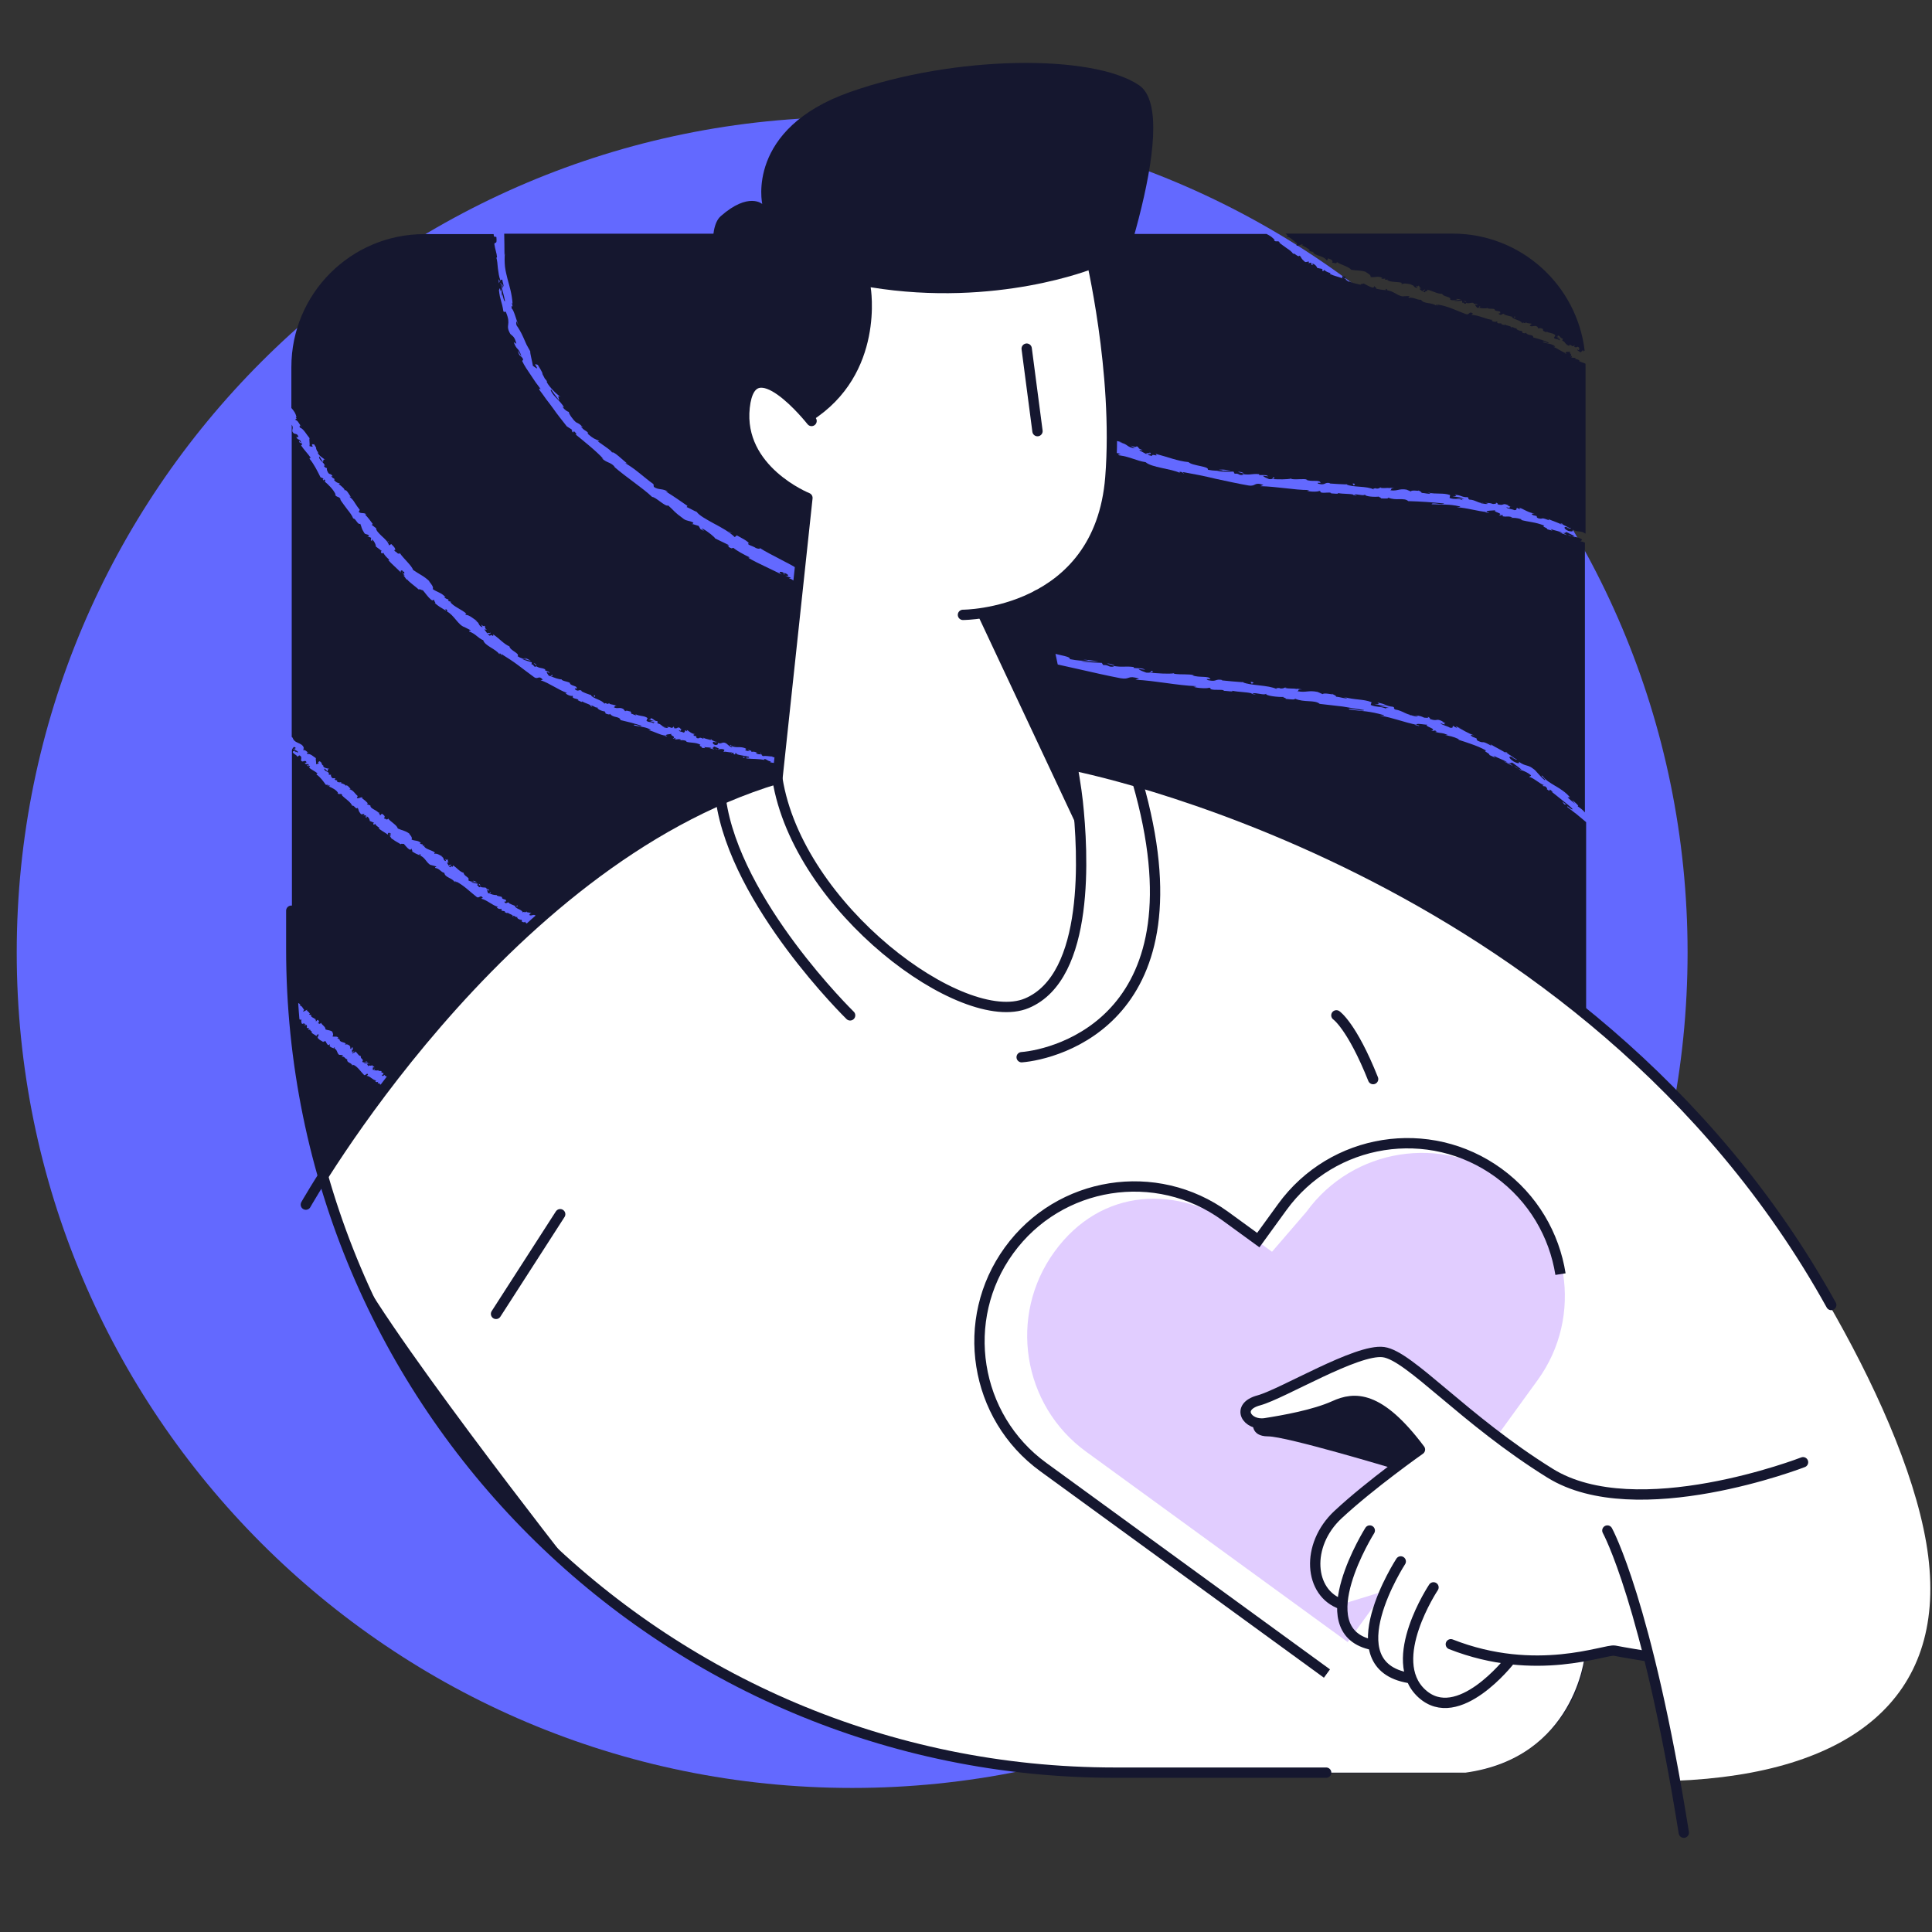 <svg width="131" height="131" viewBox="0 0 131 131" fill="none" xmlns="http://www.w3.org/2000/svg">
<rect x="0" y="0" width="131" height="131" fill="#333333" stroke="none"/>
<g id="Ilustration">
<path id="Vector" d="M57.781 121.232C26.493 121.232 1.134 95.871 1.134 64.585C1.134 33.299 26.497 7.938 57.781 7.938C89.064 7.938 114.427 33.299 114.427 64.585C114.427 95.871 89.064 121.232 57.781 121.232Z" fill="#6369FF"/>
<g id="character/upper body 16">
<path id="Vector_2" d="M107.302 36.594C107.104 36.464 106.945 36.435 106.791 36.406C106.767 36.454 106.69 36.406 106.584 36.367C106.497 36.348 106.406 36.314 106.309 36.257C106.401 36.276 106.502 36.324 106.584 36.367C106.651 36.382 106.719 36.396 106.791 36.406C106.675 36.266 106.295 36.141 106.382 36.155C106.006 35.972 106.3 36.184 105.982 36.131L106.271 36.295L105.722 36.102L105.958 36.141C105.722 36.006 105.432 35.987 105.143 35.871L105.254 35.982L104.912 35.886C104.922 35.76 104.488 35.722 104.719 35.645C104.108 35.389 103.655 35.404 103.077 35.24C103.178 35.269 103.144 35.23 103.173 35.216C102.841 35.1 102.619 35.11 102.398 35.12C102.451 35.091 102.532 35.1 102.542 35.072C102.142 34.965 102.277 35.076 101.829 34.999C101.964 34.98 101.93 34.946 101.815 34.903C101.824 34.951 101.713 34.956 101.627 34.946C102.017 34.792 101.15 34.725 101.405 34.585C101.371 34.633 100.649 34.59 100.827 34.73L100.952 34.739C100.952 34.806 100.793 34.749 100.663 34.725C100.572 34.725 100.49 34.71 100.61 34.72C100.625 34.72 100.644 34.72 100.663 34.725C100.731 34.725 100.803 34.725 100.808 34.715C100.157 34.662 99.502 34.44 98.77 34.392C98.837 34.378 99.136 34.383 98.953 34.33C98.24 34.175 97.806 34.224 97.074 34.19C97.065 34.031 97.864 34.272 97.912 34.137C97.142 34.06 96.347 34.002 95.485 33.978C95.215 33.713 94.641 33.978 94.131 33.737C94.174 33.819 93.904 33.814 93.615 33.79H93.572C93.432 33.776 93.288 33.756 93.182 33.737L93.572 33.79C93.572 33.79 93.601 33.79 93.615 33.79C93.721 33.737 93.418 33.703 93.505 33.67C93.244 33.713 92.512 33.67 92.555 33.525C92.474 33.665 92.016 33.462 91.794 33.544C91.871 33.564 91.944 33.593 92.011 33.631L91.746 33.564C91.746 33.564 91.775 33.549 91.794 33.544C91.481 33.458 91.106 33.511 90.71 33.429C90.845 33.535 90.306 33.434 90.156 33.458C90.2 33.458 90.282 33.453 90.262 33.434C90.152 33.342 89.795 33.458 89.574 33.39C89.472 33.347 89.607 33.308 89.444 33.284C89.434 33.347 88.817 33.366 88.6 33.265C88.706 33.275 88.711 33.241 88.774 33.226C88.234 33.231 87.68 33.164 87.126 33.101C86.572 33.043 86.013 32.976 85.46 32.966L85.667 32.88C85.002 32.653 85.195 33 84.655 32.918C83.918 32.793 83.171 32.619 82.429 32.465C81.692 32.282 80.95 32.142 80.233 32.012C80.122 32.022 80.286 32.065 80.29 32.114C80.17 32.07 80.156 31.974 79.972 31.993L79.997 32.061C79.38 31.772 78.094 31.704 77.679 31.338C77.043 31.242 76.653 30.977 75.878 30.871C75.661 30.745 76.176 30.861 75.868 30.745L75.155 30.611H75.194C74.832 30.596 74.418 30.389 73.989 30.177C73.556 29.965 73.112 29.729 72.684 29.628H72.722C72.756 29.604 72.607 29.493 72.472 29.454C72.414 29.464 72.496 29.512 72.563 29.575C71.817 29.363 71.662 29.286 71.089 29.069C71.359 29.112 70.882 28.924 70.892 28.838C70.723 28.828 70.945 28.953 70.593 28.857C70.126 28.66 69.726 28.399 69.35 28.202C69.162 28.202 68.969 28.081 68.916 28.163C68.396 27.918 68.083 27.826 67.452 27.513V27.474C67.23 27.494 66.927 27.152 66.778 27.152C66.811 27.123 66.888 27.142 66.888 27.104L66.585 26.993C66.734 27.026 66.864 26.969 66.633 26.838C66.354 26.785 66.676 26.92 66.527 26.92L66.503 26.785C66.315 26.699 66.209 26.785 66.416 26.93C65.79 26.602 65.144 26.333 64.6 26.015L64.692 25.986C64.374 25.841 63.959 25.62 63.805 25.466C63.786 25.48 63.694 25.47 63.733 25.519C63.352 25.408 63.694 25.398 63.386 25.292C63.357 25.282 63.328 25.273 63.304 25.268C63.338 25.278 63.362 25.287 63.386 25.292C63.473 25.321 63.555 25.35 63.584 25.326L62.803 24.989C62.818 24.941 62.432 24.584 62.1 24.444C62.071 24.464 62.143 24.55 62.22 24.598L62.307 24.632L62.22 24.598L62.008 24.507L61.917 24.314L61.575 24.242L61.565 24.261L61.507 24.227L61.575 24.242L61.623 24.15C61.401 24.044 61.252 24.112 61.083 24.006C60.481 23.572 60.626 23.62 60.226 23.269C60.072 23.409 59.513 22.831 59.325 22.883C58.8 22.397 57.889 21.944 57.133 21.414L57.205 21.438C56.921 21.149 56.748 21.327 56.41 21.062L56.517 21.096C56.112 20.716 55.269 20.263 54.792 20.036C54.898 20.07 54.888 19.993 54.744 19.901C54.604 19.853 54.777 20.094 54.561 19.892C54.633 19.916 54.609 19.849 54.556 19.81L54.262 19.723C53.684 19.232 53.014 18.649 52.369 18.196C52.277 18.081 52.383 18.119 52.431 18.114C51.935 17.743 51.41 17.406 50.981 17.04L51.015 16.919C50.813 16.736 50.774 16.934 50.577 16.616C50.529 16.553 50.755 16.77 50.861 16.799C50.509 16.366 50.543 16.659 50.172 16.284H50.36C50.124 15.951 49.979 16.019 49.825 15.961C49.758 15.922 49.709 15.884 49.666 15.845H34.188C34.197 16.327 34.207 16.804 34.207 17.276C34.226 17.257 34.226 17.204 34.241 17.103C34.202 17.464 34.212 17.787 34.241 18.085C34.279 18.384 34.347 18.654 34.414 18.919C34.559 19.449 34.713 19.95 34.756 20.595L34.703 20.518C34.858 21.154 34.65 20.436 34.694 20.918C34.828 20.981 35.012 21.698 35.151 22.045C35.113 21.997 35.079 21.872 35.031 21.771C35.021 21.848 34.963 21.896 35.031 22.069C35.161 22.247 35.334 22.537 35.479 22.864C35.551 23.028 35.628 23.197 35.7 23.365C35.787 23.529 35.874 23.683 35.956 23.828C35.927 23.929 36.086 24.488 36.134 24.806C36.197 24.854 36.312 24.931 36.418 24.994C36.409 24.965 36.404 24.936 36.394 24.907C36.409 24.931 36.418 24.936 36.428 24.955C36.351 24.83 36.312 24.767 36.322 24.801C36.255 24.536 36.385 24.786 36.457 24.724C36.563 24.912 36.813 25.278 36.78 25.36C36.837 25.475 36.881 25.552 36.943 25.673C37.001 25.73 37.059 25.803 37.107 25.885L37.074 25.856C37.074 25.856 37.074 25.899 37.078 25.918C37.179 26.106 37.348 26.304 37.517 26.482C37.685 26.665 37.883 26.81 38.013 26.93C37.705 26.733 37.965 27.079 37.897 27.132C37.912 27.147 37.854 27.065 37.748 26.93C37.642 26.795 37.493 26.602 37.343 26.376C37.358 26.415 37.362 26.448 37.343 26.472C37.536 26.916 37.897 27.06 38.263 27.638C38.23 27.609 38.157 27.552 38.157 27.6C38.287 27.807 38.499 27.922 38.572 27.932C38.548 28.033 38.851 28.462 39.049 28.626C39.256 28.741 39.256 28.693 39.54 28.992L39.371 28.905C39.675 29.281 39.709 29.122 39.954 29.44C39.858 29.31 39.805 29.344 39.882 29.44C40.263 29.767 40.306 29.743 40.648 29.902L40.537 29.927C40.711 30.052 40.966 30.23 41.173 30.379C41.38 30.529 41.534 30.664 41.496 30.712C41.515 30.48 42.267 31.237 42.57 31.458C42.464 31.386 42.421 31.401 42.401 31.41C43.09 31.796 43.659 32.364 44.309 32.827L44.333 33.014C44.68 33.251 44.935 33.092 45.306 33.352L45.133 33.313C45.817 33.742 46.077 33.935 46.617 34.306L46.554 34.378C46.776 34.465 47.021 34.623 47.243 34.71C47.407 34.951 47.874 35.202 48.385 35.486C48.9 35.76 49.464 36.064 49.82 36.42L49.96 36.3C50.283 36.488 50.721 36.681 50.808 36.883L50.736 36.84C50.639 36.941 51.063 37.023 51.251 37.157C51.415 37.23 51.608 37.234 51.487 37.138C51.901 37.408 52.456 37.682 52.956 37.947C53.462 38.212 53.93 38.439 54.17 38.646C54.628 38.839 55.047 38.969 55.471 39.108C55.895 39.248 56.319 39.417 56.81 39.624L56.791 39.638C57.119 39.797 57.769 40.115 57.711 40.25C58.444 40.51 58.978 40.486 59.816 40.877L59.609 40.857C59.816 40.968 60.197 41.021 60.288 41.04C60.366 41.069 60.298 41.079 60.279 41.093C60.472 41.214 60.621 41.185 60.789 41.228L60.708 41.252C61.368 41.599 62.533 41.768 63.425 42.076C63.256 42.042 63.324 42.119 63.386 42.163C63.805 42.114 64.807 42.466 65.202 42.534H64.952C65.723 42.635 65.549 42.871 66.315 42.972L65.915 42.765C66.209 42.876 66.469 42.914 66.416 42.828C66.754 42.972 66.426 42.962 66.951 43.117C66.961 43.165 66.561 43.049 66.72 43.15L67.423 43.454C66.937 43.232 67.833 43.439 67.515 43.271C67.924 43.43 67.385 43.406 67.423 43.454C67.442 43.463 67.452 43.468 67.471 43.478L67.423 43.459C67.423 43.459 67.534 43.502 67.78 43.55C67.765 43.338 68.391 43.695 68.069 43.41C68.589 43.541 69.066 43.671 69.523 43.801C69.981 43.931 70.424 44.041 70.887 44.09C71.051 44.225 71.499 44.321 71.884 44.412C72.274 44.499 72.602 44.576 72.534 44.692C73.045 44.793 73.474 44.827 73.806 44.783C73.705 44.745 73.57 44.75 73.464 44.745C73.609 44.711 74.23 44.807 74.485 44.851C74.139 44.851 73.585 44.803 73.3 44.846C73.768 44.918 74.442 44.928 74.707 44.947L74.803 45.096C75.213 45.072 75.117 45.26 75.531 45.198L75.463 45.15C76.186 45.27 76.215 45.145 76.889 45.231L76.851 45.28C77.077 45.337 77.439 45.265 77.65 45.414L77.207 45.357C77.241 45.453 77.569 45.54 77.718 45.607C78.19 45.651 77.901 45.482 78.137 45.501C78.224 45.597 78.156 45.549 77.983 45.612C78.508 45.655 79.216 45.713 79.606 45.651C79.626 45.665 79.597 45.684 79.597 45.684C80.141 45.766 80.637 45.679 80.96 45.79H80.854C81.273 45.968 81.996 45.809 82.058 46.036C82.261 46.099 81.591 45.968 81.909 46.118C82.55 46.262 82.362 45.992 82.921 46.118C82.844 46.103 82.868 46.118 82.839 46.132C83.253 46.18 83.802 46.224 84.26 46.258C84.241 46.248 84.221 46.243 84.207 46.233L84.361 46.267C84.327 46.267 84.294 46.262 84.26 46.258C84.795 46.503 85.98 46.431 86.592 46.73C86.399 46.628 86.765 46.667 86.77 46.638C86.77 46.638 86.741 46.653 86.765 46.672C86.996 46.71 87.035 46.648 87.126 46.628C87.117 46.624 87.107 46.619 87.097 46.614C87.203 46.614 87.228 46.633 87.305 46.653C87.218 46.624 87.165 46.624 87.126 46.633C87.309 46.72 87.786 46.657 87.897 46.72C87.907 46.677 88.095 46.72 88.302 46.749C87.878 46.734 88.153 46.826 87.955 46.864C88.572 46.985 88.702 46.783 89.342 46.917L89.684 47.067C89.781 46.951 90.368 47.115 90.364 47.067C90.335 47.048 90.306 47.033 90.291 47.014C90.344 47.043 90.364 47.057 90.364 47.067C90.465 47.125 90.624 47.178 90.59 47.24C90.855 47.255 91.231 47.394 91.351 47.341L91.101 47.255C91.886 47.476 92.406 47.385 92.999 47.611L92.941 47.799C93.326 47.977 93.717 47.881 94.034 48.083C93.928 47.987 93.895 48.001 94.174 48.001C94.025 47.948 93.726 47.929 93.471 47.867L94.044 47.891L93.182 47.732C93.562 47.746 93.534 47.761 93.403 47.645C93.938 47.712 93.938 47.876 94.449 47.924C94.622 47.997 94.42 48.016 94.613 48.112C95.065 48.17 95.398 48.488 95.74 48.478C95.836 48.526 95.562 48.43 95.571 48.478C95.856 48.541 96.053 48.608 96.154 48.575L95.918 48.483L95.783 48.43L95.918 48.483C96.125 48.551 96.188 48.483 96.569 48.661C96.809 48.695 96.973 48.652 96.723 48.565C96.829 48.589 97.036 48.714 96.934 48.743C97.551 48.96 97.301 48.647 97.869 48.941C97.922 48.95 97.97 48.97 97.884 48.946C97.879 48.946 97.874 48.946 97.869 48.941C97.826 48.931 97.778 48.926 97.797 48.941C97.941 49.003 98.062 49.061 98.168 49.085C97.638 48.897 98.279 49.288 97.672 49.028C97.705 49.143 98.134 49.225 98.312 49.341C98.635 49.394 98.399 49.215 98.568 49.225C98.553 49.254 98.678 49.307 98.818 49.374L98.703 49.244C98.828 49.292 98.948 49.346 99.107 49.389L98.847 49.317C99.112 49.442 99.478 49.707 99.969 49.866C99.835 49.837 99.565 49.779 99.854 49.962C100.379 50.155 99.96 50.049 100.215 50.237C100.721 50.458 100.365 50.15 101.082 50.545C101.159 50.588 101.111 50.507 101.039 50.449C101.005 50.429 100.976 50.415 100.943 50.396C100.972 50.396 101.005 50.425 101.039 50.449C101.516 50.742 101.81 50.849 102.258 51.157C102.06 51.027 101.911 50.911 102.21 51.036C102.055 51.027 102.576 51.297 102.73 51.446H102.797C102.918 51.571 102.759 51.484 102.634 51.427C102.624 51.431 102.59 51.427 102.513 51.388C102.504 51.374 102.561 51.393 102.634 51.427C102.643 51.417 102.609 51.383 102.518 51.335C102.267 51.239 102.282 51.403 102.634 51.634C103.033 51.846 103.029 51.716 102.98 51.643C103.467 52.005 103.554 51.797 104.011 52.164C104.127 52.226 104.397 52.621 104.724 52.886C104.951 52.944 104.344 52.52 104.585 52.602C105.013 53.199 105.837 53.339 106.449 54.057L106.29 54.066C106.449 54.211 106.603 54.351 106.796 54.495L106.593 54.245C106.772 54.365 107.143 54.707 106.96 54.664C107.229 54.837 107.34 54.943 107.465 55.088V36.791C107.35 36.743 107.249 36.709 107.181 36.719C107.157 36.681 107.297 36.637 107.258 36.575L107.302 36.594ZM49.488 36.088L49.348 36.001L49.666 36.155L49.488 36.093V36.088ZM75.064 45C75.232 44.976 75.483 45.058 75.574 45.121C75.468 45.121 75.271 45.039 75.064 45ZM84.853 46.349L84.795 46.238C85.064 46.238 85.016 46.354 84.853 46.349ZM105.168 52.968L104.917 52.809L105.259 53.021L105.168 52.968Z" fill="#15172F"/>
<path id="Vector_3" d="M106.796 55.126C106.623 54.992 106.45 54.857 106.281 54.727C106.194 54.52 106.666 55.04 106.613 54.833C106.401 54.625 106.161 54.438 105.92 54.25C105.679 54.057 105.433 53.864 105.183 53.662C105.274 53.715 105.264 53.691 105.308 53.715C104.831 53.277 105.303 53.84 104.874 53.503C104.927 53.479 104.918 53.455 104.788 53.325L104.609 53.296C104.595 53.267 104.638 53.219 104.72 53.248C104.46 53.195 103.925 52.694 103.699 52.689C103.675 52.641 103.843 52.631 103.8 52.559C103.574 52.376 103.381 52.303 103.198 52.231C103.164 52.275 103.073 52.212 102.957 52.13C102.856 52.082 102.755 52.019 102.644 51.928C102.75 51.981 102.861 52.063 102.957 52.13C103.039 52.169 103.116 52.197 103.198 52.231C103.063 52.058 102.639 51.798 102.735 51.846C102.311 51.538 102.639 51.846 102.263 51.706C102.379 51.783 102.49 51.865 102.596 51.957C102.388 51.827 102.162 51.73 101.95 51.615L102.23 51.711C101.955 51.513 101.608 51.427 101.266 51.239L101.396 51.379L100.991 51.195C101.016 51.056 100.495 50.921 100.78 50.897C100.418 50.694 100.095 50.569 99.782 50.458C99.623 50.405 99.469 50.348 99.31 50.295C99.146 50.246 98.983 50.193 98.804 50.121C98.925 50.169 98.886 50.126 98.92 50.121C98.52 49.933 98.25 49.89 97.985 49.851C98.048 49.837 98.149 49.861 98.164 49.832C97.682 49.639 97.85 49.77 97.292 49.62C97.46 49.62 97.422 49.582 97.277 49.519C97.287 49.572 97.147 49.557 97.046 49.533C97.537 49.442 96.468 49.23 96.791 49.134C96.747 49.172 95.866 48.984 96.078 49.163L96.232 49.196C96.232 49.269 96.039 49.167 95.88 49.134C95.765 49.114 95.663 49.095 95.818 49.119C95.837 49.119 95.861 49.129 95.88 49.134C95.962 49.148 96.054 49.158 96.058 49.143C95.254 48.999 94.459 48.661 93.553 48.517C93.635 48.512 94.006 48.556 93.785 48.478C93.346 48.353 92.995 48.286 92.633 48.238C92.272 48.199 91.911 48.17 91.453 48.103C91.443 47.939 92.426 48.286 92.494 48.146C92.017 48.064 91.53 47.982 91.034 47.905C90.533 47.843 90.017 47.785 89.483 47.727C89.15 47.433 88.433 47.655 87.801 47.37C87.854 47.457 87.522 47.428 87.161 47.385L87.108 47.375C86.934 47.351 86.756 47.322 86.621 47.293L87.108 47.375C87.108 47.375 87.141 47.38 87.161 47.385C87.296 47.342 86.915 47.284 87.026 47.255C86.698 47.279 85.788 47.182 85.846 47.038C85.744 47.173 85.166 46.942 84.897 47.014C84.993 47.038 85.08 47.072 85.166 47.115L84.839 47.033C84.839 47.033 84.877 47.024 84.897 47.019C84.506 46.913 84.039 46.937 83.543 46.836C83.692 46.937 83.153 46.836 82.916 46.836C82.892 46.836 82.873 46.836 82.854 46.836C82.873 46.836 82.892 46.836 82.916 46.836C82.96 46.836 83.003 46.836 82.989 46.821C82.849 46.725 82.406 46.821 82.126 46.739C82.001 46.691 82.17 46.657 81.963 46.629C81.948 46.691 81.182 46.677 80.908 46.561C81.038 46.575 81.043 46.547 81.129 46.527C79.78 46.474 78.374 46.156 76.986 46.089L77.242 46.017C76.413 45.752 76.654 46.108 75.98 45.988C74.139 45.636 72.26 45.135 70.468 44.808C70.329 44.808 70.536 44.861 70.55 44.913C70.396 44.865 70.372 44.769 70.15 44.779L70.184 44.846C69.409 44.509 67.814 44.408 67.279 44.003C66.48 43.902 65.983 43.589 65.015 43.468C64.736 43.338 65.386 43.468 64.991 43.343C64.692 43.295 64.398 43.232 64.105 43.179H64.153C63.266 43.112 62.028 42.322 60.964 42.09H61.012C61.05 42.066 60.853 41.946 60.684 41.903C60.617 41.907 60.723 41.965 60.809 42.033C59.875 41.773 59.668 41.715 58.95 41.455C59.282 41.517 58.68 41.296 58.68 41.204C58.473 41.185 58.757 41.329 58.324 41.214C57.721 41.002 57.211 40.698 56.729 40.472C56.503 40.462 56.247 40.332 56.199 40.414C55.534 40.13 55.154 40.005 54.344 39.639V39.6C54.075 39.6 53.67 39.219 53.492 39.21C53.53 39.181 53.627 39.21 53.617 39.171L53.236 39.032C53.424 39.08 53.569 39.032 53.275 38.877C52.928 38.805 53.338 38.969 53.155 38.954L53.106 38.815C52.866 38.714 52.745 38.791 53.02 38.959C52.62 38.767 52.225 38.574 51.84 38.391C51.454 38.208 51.078 38.025 50.736 37.822L50.842 37.798C50.447 37.61 49.927 37.326 49.729 37.148C49.71 37.162 49.594 37.143 49.648 37.196C49.185 37.032 49.585 37.061 49.219 36.912C49.185 36.897 49.147 36.883 49.113 36.873C49.156 36.888 49.185 36.902 49.219 36.912C49.325 36.955 49.421 36.994 49.45 36.974L48.486 36.507C48.501 36.459 48.005 36.03 47.605 35.828C47.576 35.842 47.663 35.944 47.759 36.011L47.86 36.059L47.759 36.011L47.499 35.881L47.374 35.659L46.964 35.534L46.955 35.553L46.887 35.505L46.969 35.529L47.017 35.438C46.748 35.293 46.574 35.337 46.372 35.197C45.62 34.648 45.803 34.71 45.307 34.272C45.134 34.397 44.44 33.679 44.223 33.699C43.578 33.082 42.498 32.393 41.622 31.632L41.704 31.68C41.381 31.295 41.179 31.43 40.793 31.059L40.914 31.121C40.456 30.601 39.512 29.854 39.001 29.435C39.117 29.508 39.112 29.416 38.958 29.271C38.803 29.17 38.982 29.488 38.746 29.199C38.823 29.252 38.804 29.17 38.746 29.108C38.635 29.045 38.534 28.973 38.428 28.905C38.139 28.525 37.801 28.125 37.503 27.691C37.349 27.479 37.19 27.267 37.031 27.065C36.881 26.853 36.732 26.641 36.583 26.448C36.506 26.275 36.612 26.371 36.665 26.386C36.549 26.227 36.433 26.073 36.313 25.914C36.202 25.75 36.096 25.591 35.99 25.432C35.773 25.114 35.561 24.806 35.407 24.483L35.475 24.367C35.325 24.054 35.224 24.247 35.118 23.794C35.089 23.698 35.253 24.064 35.354 24.151C35.133 23.486 35.065 23.828 34.834 23.197L35.012 23.312C34.901 22.806 34.742 22.792 34.603 22.643C34.227 22.002 34.69 22.079 34.309 21.173C34.208 21.038 34.232 21.246 34.131 21.106C34.029 20.427 33.904 20.364 33.832 19.675C33.962 19.285 33.885 20.022 34.001 19.598L34.039 20.118C34.054 19.887 34.078 19.988 34.107 20.133C34.145 20.277 34.193 20.47 34.242 20.422C34.193 20.089 34.039 19.603 33.928 19.174C34.015 19.165 34.02 19.675 34.102 19.458L34.034 19.242C34.068 19.299 34.102 19.304 34.121 19.434C34.188 19.343 34.078 19.174 34.058 18.962C34.015 18.953 33.952 18.972 33.899 19.049C33.875 19.087 33.851 19.136 33.832 19.208C33.76 18.649 33.837 19.107 33.899 19.054C33.899 19.054 33.914 19.025 33.923 18.991C33.837 18.779 33.798 18.485 33.76 18.201C33.736 17.912 33.712 17.637 33.649 17.45C33.678 17.507 33.683 17.454 33.702 17.435C33.683 17.17 33.567 16.9 33.519 16.544C33.577 16.346 33.707 16.65 33.659 16.081C33.596 15.99 33.49 16.183 33.471 15.874H28.774C23.793 15.874 19.756 19.911 19.756 24.892V27.662C19.91 27.841 20.059 28.024 20.102 28.303L20.049 28.284C20.213 28.554 19.996 28.265 20.049 28.491C20.179 28.472 20.314 28.799 20.444 28.939C20.411 28.925 20.382 28.872 20.343 28.833C20.334 28.876 20.276 28.925 20.343 28.992C20.594 29.084 20.782 29.469 20.994 29.715C20.945 29.787 21.023 30.061 20.984 30.249C21.027 30.264 21.109 30.283 21.191 30.293C21.191 30.278 21.191 30.264 21.191 30.244C21.201 30.254 21.206 30.259 21.21 30.264C21.172 30.206 21.148 30.177 21.153 30.196C21.153 30.047 21.21 30.172 21.288 30.114C21.34 30.206 21.48 30.37 21.432 30.428C21.466 30.481 21.475 30.524 21.499 30.587C21.533 30.611 21.562 30.644 21.581 30.688L21.562 30.673C21.562 30.673 21.552 30.697 21.552 30.712C21.63 30.904 21.904 31.068 22.049 31.174C21.861 31.102 21.962 31.285 21.89 31.328C21.904 31.343 21.798 31.165 21.658 30.943C21.658 30.962 21.658 30.986 21.634 31.006C21.683 31.242 21.909 31.285 22.039 31.589C22.02 31.579 21.981 31.555 21.962 31.584C22.005 31.695 22.121 31.743 22.179 31.738C22.126 31.81 22.212 32.046 22.318 32.123C22.439 32.172 22.453 32.138 22.564 32.302L22.463 32.268C22.559 32.48 22.646 32.369 22.718 32.552C22.694 32.48 22.636 32.509 22.66 32.562C22.829 32.735 22.858 32.721 23.055 32.788L22.964 32.817C23.128 32.947 23.446 33.188 23.349 33.27C23.465 33.101 23.691 33.564 23.797 33.708C23.759 33.665 23.72 33.679 23.696 33.684C23.855 33.795 23.971 33.944 24.067 34.108C24.173 34.267 24.274 34.426 24.395 34.571L24.322 34.706C24.457 34.855 24.708 34.725 24.843 34.889L24.742 34.874C25.006 35.154 25.093 35.279 25.276 35.529L25.199 35.587C25.305 35.645 25.392 35.751 25.498 35.804C25.498 35.977 25.676 36.146 25.878 36.343C26.081 36.531 26.317 36.729 26.38 36.984L26.529 36.888C26.649 37.018 26.832 37.157 26.794 37.307L26.77 37.278C26.659 37.36 26.89 37.408 26.943 37.509C27.011 37.557 27.131 37.557 27.102 37.49C27.367 37.89 27.907 38.333 28.013 38.646C28.403 38.925 28.759 39.06 29.121 39.417L29.101 39.426C29.212 39.561 29.434 39.826 29.337 39.937C29.631 40.159 29.93 40.173 30.219 40.506L30.108 40.486C30.176 40.578 30.359 40.636 30.407 40.65C30.436 40.679 30.392 40.679 30.378 40.694C30.426 40.8 30.527 40.775 30.599 40.819L30.542 40.833C30.749 41.127 31.303 41.32 31.635 41.618C31.563 41.58 31.563 41.647 31.573 41.691C31.818 41.676 32.184 42.023 32.353 42.11L32.223 42.086C32.57 42.23 32.372 42.413 32.729 42.539L32.613 42.341C32.719 42.447 32.84 42.495 32.854 42.418C32.96 42.563 32.796 42.529 32.999 42.693C32.979 42.736 32.83 42.611 32.864 42.707L33.085 43.011C32.936 42.789 33.307 43.025 33.22 42.861C33.355 43.025 33.09 42.967 33.085 43.011C33.09 43.02 33.095 43.025 33.1 43.035L33.085 43.016C33.085 43.016 33.124 43.059 33.225 43.117C33.316 42.934 33.475 43.28 33.442 43.016C33.866 43.295 34.14 43.656 34.545 43.83C34.574 44.109 35.272 44.302 35.094 44.494C35.301 44.629 35.504 44.692 35.687 44.682C35.658 44.639 35.586 44.634 35.537 44.615C35.629 44.596 35.884 44.74 35.99 44.808C35.822 44.769 35.571 44.673 35.412 44.687C35.614 44.783 35.932 44.87 36.058 44.909L36.038 45.048C36.25 45.068 36.12 45.222 36.347 45.212L36.337 45.159C36.626 45.352 36.698 45.241 36.983 45.395L36.944 45.434C37.026 45.511 37.228 45.492 37.267 45.641C37.204 45.607 37.142 45.578 37.079 45.54C37.05 45.631 37.17 45.742 37.214 45.819C37.421 45.906 37.358 45.728 37.464 45.771C37.464 45.867 37.45 45.814 37.339 45.853C37.575 45.944 37.888 46.075 38.095 46.065C38.095 46.084 38.076 46.094 38.076 46.094C38.298 46.233 38.572 46.205 38.678 46.344L38.63 46.33C38.755 46.542 39.16 46.479 39.097 46.691C39.165 46.773 38.905 46.575 38.996 46.744C39.237 46.951 39.261 46.681 39.468 46.865C39.44 46.84 39.444 46.86 39.425 46.869C39.598 46.966 39.844 47.057 40.051 47.125C40.046 47.115 40.037 47.105 40.037 47.096L40.099 47.139C40.099 47.139 40.071 47.13 40.056 47.125C40.22 47.395 40.812 47.428 41.005 47.746C40.947 47.64 41.111 47.703 41.126 47.674C41.126 47.674 41.106 47.684 41.111 47.703C41.212 47.756 41.251 47.703 41.299 47.688C41.299 47.684 41.294 47.679 41.289 47.674C41.342 47.684 41.347 47.703 41.376 47.722C41.342 47.693 41.318 47.688 41.299 47.688C41.357 47.785 41.607 47.756 41.641 47.818C41.66 47.78 41.737 47.828 41.824 47.867C41.622 47.828 41.728 47.929 41.617 47.953C41.877 48.098 42.007 47.915 42.272 48.079C42.311 48.132 42.354 48.18 42.392 48.228C42.474 48.122 42.72 48.276 42.735 48.228C42.725 48.214 42.715 48.194 42.715 48.175C42.735 48.204 42.735 48.218 42.735 48.228C42.768 48.286 42.831 48.334 42.797 48.392C42.922 48.406 43.072 48.536 43.149 48.483L43.048 48.406C43.385 48.594 43.669 48.502 43.91 48.69L43.833 48.869C43.987 49.018 44.209 48.902 44.324 49.076C44.291 48.994 44.271 49.008 44.411 48.994C44.348 48.955 44.199 48.95 44.083 48.902L44.368 48.893L43.968 48.792C44.16 48.782 44.141 48.796 44.103 48.695C44.358 48.729 44.319 48.883 44.565 48.898C44.637 48.955 44.527 48.989 44.608 49.061C44.83 49.071 44.936 49.346 45.114 49.297C45.153 49.331 45.028 49.278 45.023 49.322C45.158 49.346 45.249 49.384 45.307 49.341L45.201 49.283L45.143 49.249L45.201 49.283C45.297 49.322 45.341 49.249 45.514 49.355C45.635 49.346 45.731 49.278 45.611 49.235C45.664 49.235 45.75 49.322 45.693 49.365C45.981 49.461 45.9 49.211 46.15 49.394C46.174 49.394 46.198 49.398 46.155 49.394C46.155 49.394 46.155 49.394 46.15 49.394C46.131 49.394 46.107 49.394 46.112 49.408C46.179 49.442 46.237 49.461 46.29 49.466C46.035 49.403 46.319 49.639 46.035 49.509C46.035 49.62 46.251 49.601 46.333 49.673C46.497 49.654 46.396 49.533 46.483 49.509C46.473 49.538 46.531 49.557 46.598 49.596L46.555 49.5C46.613 49.519 46.67 49.538 46.748 49.543L46.617 49.533C46.743 49.586 46.902 49.774 47.147 49.774C47.08 49.784 46.94 49.808 47.08 49.895C47.345 49.928 47.128 49.943 47.253 50.049C47.504 50.111 47.335 49.928 47.687 50.092C47.725 50.107 47.701 50.049 47.668 50.015C47.653 50.005 47.639 50.001 47.619 49.991C47.634 49.991 47.648 50.001 47.668 50.015C47.904 50.136 48.063 50.107 48.289 50.227C48.188 50.179 48.111 50.131 48.265 50.136C48.188 50.184 48.448 50.246 48.535 50.309L48.568 50.275C48.631 50.338 48.549 50.333 48.482 50.328C48.482 50.338 48.458 50.343 48.419 50.338C48.414 50.328 48.443 50.328 48.482 50.328C48.486 50.314 48.467 50.299 48.419 50.29C48.289 50.29 48.294 50.444 48.482 50.511C48.699 50.531 48.694 50.42 48.665 50.372C48.93 50.483 48.968 50.266 49.214 50.391C49.272 50.405 49.436 50.612 49.623 50.675C49.744 50.612 49.402 50.55 49.532 50.502C49.797 50.8 50.216 50.535 50.601 50.776L50.524 50.873C50.621 50.906 50.717 50.926 50.828 50.94L50.698 50.853C50.804 50.849 51.025 50.916 50.934 50.983C51.175 50.94 51.208 50.998 51.411 51.065C51.194 51.012 51.411 51.051 51.237 51.075C51.454 51.171 51.483 51.138 51.647 51.147C51.613 51.181 51.685 51.253 51.748 51.268C51.912 51.229 52.162 51.292 52.379 51.297V51.33C52.731 51.354 53.082 51.581 53.453 51.552C53.453 51.547 53.444 51.542 53.434 51.538L53.386 51.513C53.323 51.494 53.241 51.484 53.256 51.456L53.386 51.513L53.434 51.538H53.444C53.338 51.422 53.733 51.504 53.843 51.475C53.863 51.504 53.868 51.552 53.93 51.557C53.95 51.46 54.075 51.523 54.133 51.484C54.248 51.533 54.099 51.6 54.311 51.619C54.393 51.619 54.412 51.571 54.407 51.533C54.407 51.518 54.402 51.504 54.398 51.499C54.402 51.509 54.407 51.518 54.407 51.533C54.446 51.586 54.571 51.644 54.682 51.667C54.638 51.687 54.585 51.648 54.556 51.648C54.537 51.697 54.614 51.687 54.6 51.754C54.696 51.773 54.653 51.667 54.768 51.721L54.643 51.783C54.691 51.807 54.759 51.783 54.783 51.783C54.706 51.793 54.706 51.87 54.711 51.918C55.005 51.899 54.792 51.721 54.821 51.639C55.082 51.735 55.308 51.658 55.52 51.682L55.472 51.769C55.578 51.769 55.626 51.754 55.669 51.721H55.626L55.708 51.682C55.693 51.697 55.684 51.711 55.669 51.721L55.828 51.74C55.732 51.759 55.703 51.783 55.689 51.855C55.857 51.855 56.088 51.904 56.141 51.788L56.132 51.807C56.349 51.889 56.816 51.928 56.797 51.971C57.042 51.947 57.341 52.034 57.355 51.918C57.322 51.923 57.293 51.937 57.264 51.976C57.283 51.937 57.302 51.846 57.341 51.851C57.351 51.88 57.355 51.899 57.355 51.918C57.5 51.899 57.717 52.096 57.832 51.952C57.996 52.043 57.837 51.986 57.779 52.072C57.943 52.164 58.131 51.971 58.179 52.149C58.382 52.111 58.136 52.111 58.208 52.038C58.242 52.202 58.579 52.087 58.762 52.193C58.849 52.135 58.68 52.149 58.825 52.087C58.81 52.125 58.887 52.14 58.926 52.145L58.964 52.043L59.148 52.303C59.437 52.197 59.094 52.135 59.475 52.087L59.451 52.096C59.552 52.202 59.721 52.019 59.99 52.096C59.899 52.077 59.952 52.145 59.923 52.173L60.077 52.13L60.125 52.116L60.077 52.13C60.077 52.13 60.058 52.145 60.072 52.154C60.207 52.231 60.188 52.111 60.342 52.178C60.236 52.197 60.265 52.275 60.313 52.313L60.535 52.197L60.443 52.337C60.66 52.347 60.983 52.125 61.094 52.318L60.988 52.337C60.997 52.371 61.06 52.472 61.209 52.4C61.253 52.385 61.282 52.303 61.224 52.308L61.335 52.342C61.282 52.434 61.012 52.458 60.843 52.482C60.896 52.443 61.026 52.414 60.988 52.361C60.838 52.39 60.694 52.453 60.544 52.482C60.52 52.496 60.496 52.506 60.467 52.511C60.467 52.506 60.467 52.501 60.467 52.491H60.419L60.347 52.496H60.419C60.419 52.496 60.453 52.477 60.463 52.453C60.472 52.462 60.472 52.472 60.467 52.486L60.54 52.477C60.597 52.438 60.636 52.38 60.665 52.347C60.501 52.299 60.544 52.409 60.419 52.419C60.371 52.38 60.342 52.361 60.371 52.332C60.217 52.371 60.092 52.38 59.928 52.332C59.928 52.332 60.116 52.265 60.015 52.212C59.711 52.265 59.653 52.376 59.326 52.438C58.945 52.578 58.598 52.303 58.333 52.4C58.319 52.438 58.526 52.482 58.353 52.496C58.386 52.419 58.251 52.438 58.247 52.405C58.054 52.511 57.977 52.361 57.842 52.434C57.876 52.409 57.77 52.371 57.702 52.337C57.702 52.347 57.697 52.361 57.683 52.376L57.697 52.337C57.726 52.241 57.495 52.284 57.775 52.159C57.49 52.294 57.288 52.092 57.066 52.308L57.134 52.342L56.859 52.279H56.869C56.907 52.289 56.951 52.303 57.013 52.323L56.869 52.279C56.748 52.255 56.729 52.279 56.575 52.169C56.647 52.149 56.748 52.154 56.821 52.135C56.681 52.038 56.508 52.188 56.344 52.183C56.358 52.111 56.517 52.169 56.479 52.077C56.363 52.063 56.257 52.101 56.151 52.106L56.17 52.067C55.891 51.937 56.035 52.251 55.843 52.087C55.843 52.111 55.819 52.135 55.828 52.159C55.828 52.169 55.838 52.178 55.857 52.188C55.838 52.178 55.833 52.169 55.828 52.159C55.756 52.106 55.583 52.01 55.766 51.986C55.664 51.971 55.549 51.995 55.491 52.034C55.568 52.106 55.592 52.077 55.616 52.159L55.207 52.149C55.163 52.145 55.245 52.116 55.303 52.12C54.86 51.846 54.32 52.178 53.824 51.851C53.872 51.923 53.776 51.904 53.718 51.942C53.55 51.904 53.285 51.88 53.135 51.802L53.193 51.769C52.779 51.745 52.485 51.759 52.22 51.682C52.206 51.697 52.234 51.619 52.283 51.615C52.066 51.658 51.883 51.354 51.791 51.513L51.864 51.542C51.478 51.436 51.016 51.48 50.606 51.422C50.534 51.301 50.842 51.456 50.785 51.321C50.51 51.234 50.211 51.234 49.917 51.123C49.97 51.123 49.961 51.109 49.985 51.109C49.7 50.964 49.994 51.219 49.744 51.138C49.768 51.09 49.758 51.075 49.681 51.027L49.585 51.09C49.585 51.09 49.595 51.012 49.638 50.993C49.498 51.07 49.18 50.911 49.065 50.993C49.05 50.959 49.137 50.882 49.113 50.834C48.988 50.772 48.882 50.786 48.785 50.8C48.771 50.853 48.718 50.834 48.655 50.81C48.602 50.81 48.544 50.8 48.482 50.762C48.539 50.762 48.602 50.786 48.655 50.81C48.699 50.81 48.742 50.805 48.785 50.8C48.708 50.704 48.477 50.656 48.53 50.656C48.299 50.559 48.477 50.704 48.275 50.718L48.453 50.815L48.106 50.747L48.255 50.733C48.111 50.651 47.923 50.699 47.745 50.651L47.812 50.728C47.74 50.718 47.668 50.718 47.595 50.709C47.61 50.584 47.34 50.598 47.494 50.497C47.133 50.314 46.844 50.391 46.492 50.285C46.55 50.304 46.535 50.27 46.555 50.256C46.362 50.164 46.222 50.184 46.078 50.208C46.116 50.179 46.165 50.184 46.179 50.15C45.943 50.073 46.01 50.169 45.736 50.121C45.827 50.097 45.813 50.063 45.745 50.03C45.745 50.078 45.673 50.087 45.62 50.083C45.9 49.914 45.36 49.89 45.548 49.75C45.519 49.794 45.076 49.765 45.158 49.895H45.235C45.22 49.967 45.134 49.909 45.057 49.895C44.999 49.895 44.951 49.885 45.028 49.89C45.037 49.89 45.047 49.89 45.057 49.895C45.1 49.895 45.143 49.895 45.148 49.88C44.743 49.847 44.392 49.601 43.958 49.505C44.002 49.495 44.185 49.519 44.088 49.456C43.693 49.264 43.409 49.288 42.975 49.182C43.014 49.028 43.428 49.336 43.501 49.206C43.057 49.066 42.59 48.941 42.075 48.825C42.002 48.541 41.578 48.7 41.357 48.397C41.357 48.478 41.198 48.44 41.039 48.368L41.015 48.358C40.938 48.324 40.861 48.281 40.803 48.247L41.015 48.358L41.039 48.368C41.121 48.334 40.952 48.257 41.02 48.238C40.851 48.238 40.437 48.079 40.519 47.949C40.422 48.064 40.225 47.804 40.066 47.843C40.104 47.871 40.133 47.91 40.157 47.958L40.027 47.852C40.027 47.852 40.051 47.843 40.061 47.843C39.912 47.712 39.671 47.693 39.473 47.553C39.507 47.674 39.237 47.486 39.146 47.472C39.17 47.476 39.223 47.491 39.218 47.472C39.189 47.366 38.943 47.399 38.842 47.293C38.804 47.236 38.895 47.226 38.808 47.173C38.775 47.231 38.418 47.12 38.336 46.985C38.389 47.014 38.408 46.985 38.452 46.985C37.835 46.773 37.291 46.335 36.655 46.123L36.809 46.089C36.53 45.752 36.486 46.103 36.217 45.916C35.85 45.655 35.494 45.371 35.128 45.101C34.767 44.827 34.386 44.591 34.02 44.359C33.948 44.35 34.029 44.413 34.01 44.456C33.957 44.403 33.991 44.311 33.875 44.302L33.861 44.364C33.63 44.003 32.859 43.786 32.767 43.41C32.401 43.266 32.276 42.987 31.823 42.823C31.741 42.688 32.016 42.847 31.871 42.712L31.481 42.514L31.505 42.524C31.072 42.404 30.778 41.686 30.296 41.459H30.32C30.354 41.445 30.306 41.339 30.229 41.296C30.185 41.296 30.219 41.349 30.238 41.407C29.838 41.166 29.747 41.117 29.467 40.881C29.622 40.944 29.395 40.742 29.439 40.669C29.332 40.645 29.419 40.775 29.231 40.665C29 40.467 28.846 40.221 28.677 40.029C28.552 40.014 28.465 39.908 28.398 39.976C28.143 39.749 27.974 39.643 27.661 39.359L27.675 39.33C27.512 39.335 27.444 39.041 27.343 39.032C27.381 39.012 27.425 39.032 27.439 38.998L27.28 38.887C27.367 38.925 27.483 38.887 27.381 38.762C27.208 38.704 27.372 38.834 27.271 38.824L27.314 38.714C27.223 38.632 27.112 38.694 27.194 38.829C26.9 38.526 26.577 38.261 26.326 37.977L26.404 37.957C26.24 37.827 26.047 37.62 26.004 37.49C25.984 37.499 25.922 37.49 25.927 37.529C25.686 37.413 25.994 37.432 25.729 37.307C25.797 37.336 25.864 37.389 25.902 37.37L25.488 37.061C25.488 37.061 25.483 36.955 25.435 36.859C25.392 36.758 25.32 36.647 25.233 36.579C25.204 36.594 25.214 36.666 25.247 36.714L25.291 36.748L25.247 36.714L25.141 36.628L25.166 36.464L24.958 36.382L24.939 36.396L24.915 36.363L24.953 36.377L25.026 36.305C24.915 36.209 24.78 36.247 24.708 36.151C24.472 35.77 24.554 35.813 24.428 35.515C24.255 35.611 24.11 35.129 23.951 35.158C23.874 34.951 23.715 34.749 23.547 34.537C23.388 34.315 23.205 34.089 23.06 33.858L23.099 33.882C23.031 33.636 22.819 33.756 22.704 33.525L22.766 33.559C22.656 33.236 22.241 32.831 21.991 32.629C22.053 32.663 22.082 32.6 22.02 32.523C21.938 32.475 21.957 32.668 21.88 32.504C21.923 32.528 21.938 32.475 21.914 32.441L21.731 32.359C21.528 31.95 21.292 31.473 20.994 31.112C20.974 31.02 21.042 31.054 21.08 31.054C20.868 30.75 20.599 30.485 20.416 30.201L20.497 30.114C20.416 29.975 20.295 30.114 20.276 29.878C20.266 29.83 20.353 29.994 20.425 30.023C20.334 29.695 20.228 29.912 20.088 29.633L20.237 29.642C20.184 29.397 20.045 29.435 19.939 29.397C19.664 29.189 19.972 29.084 19.78 28.794V49.957C19.78 49.957 19.813 50.005 19.828 50.03C19.837 50.01 19.833 49.996 19.828 49.962C19.929 50.463 20.478 50.299 20.603 50.718H20.56C20.714 50.858 20.512 50.728 20.575 50.873C20.685 50.81 20.815 50.993 20.931 51.046C20.902 51.051 20.873 51.022 20.839 51.008C20.839 51.041 20.791 51.099 20.844 51.123C21.061 51.094 21.244 51.301 21.422 51.407C21.384 51.48 21.456 51.658 21.432 51.817C21.466 51.812 21.538 51.793 21.605 51.773C21.605 51.764 21.605 51.754 21.605 51.74C21.61 51.745 21.615 51.74 21.625 51.749C21.591 51.721 21.572 51.711 21.572 51.721C21.567 51.61 21.62 51.682 21.678 51.61C21.726 51.658 21.846 51.73 21.808 51.793C21.837 51.822 21.846 51.846 21.87 51.884C21.899 51.889 21.923 51.904 21.938 51.932H21.923C21.923 51.932 21.919 51.952 21.914 51.961C21.981 52.082 22.212 52.106 22.333 52.13C22.174 52.145 22.261 52.246 22.203 52.308C22.217 52.308 22.121 52.217 22.005 52.101C22.005 52.116 22.005 52.135 21.986 52.159C22.029 52.323 22.217 52.27 22.328 52.458C22.314 52.458 22.28 52.453 22.265 52.482C22.304 52.549 22.4 52.544 22.448 52.52C22.405 52.593 22.482 52.747 22.569 52.771C22.665 52.766 22.68 52.737 22.766 52.824H22.684C22.762 52.968 22.834 52.848 22.892 52.963C22.872 52.915 22.829 52.959 22.848 52.992C22.983 53.069 23.007 53.05 23.171 53.031L23.094 53.089C23.229 53.132 23.489 53.209 23.412 53.306C23.508 53.132 23.691 53.416 23.778 53.493C23.744 53.474 23.715 53.498 23.696 53.513C23.956 53.575 24.067 53.821 24.255 53.975L24.197 54.11C24.298 54.187 24.506 53.994 24.607 54.091L24.525 54.11C24.727 54.25 24.799 54.317 24.939 54.462L24.876 54.534C24.958 54.544 25.031 54.601 25.113 54.611C25.098 54.895 25.691 54.914 25.773 55.295L25.893 55.17C25.98 55.242 26.119 55.305 26.081 55.44L26.061 55.42C25.97 55.522 26.148 55.493 26.187 55.56C26.24 55.579 26.336 55.541 26.312 55.493C26.5 55.743 26.914 55.936 26.972 56.177C27.251 56.307 27.516 56.331 27.772 56.538L27.757 56.552C27.834 56.639 27.984 56.803 27.902 56.923C28.114 57.034 28.355 56.957 28.547 57.169L28.465 57.179C28.509 57.241 28.639 57.251 28.672 57.256C28.692 57.27 28.658 57.285 28.644 57.299C28.673 57.381 28.75 57.338 28.803 57.357L28.754 57.386C28.88 57.598 29.284 57.636 29.511 57.819C29.458 57.8 29.448 57.863 29.453 57.897C29.641 57.829 29.891 58.041 30.012 58.08L29.915 58.089C30.171 58.133 29.988 58.344 30.243 58.388L30.185 58.234C30.248 58.311 30.335 58.33 30.354 58.258C30.416 58.364 30.296 58.369 30.426 58.474C30.407 58.518 30.311 58.431 30.32 58.513L30.445 58.744C30.363 58.576 30.609 58.715 30.566 58.585C30.648 58.706 30.45 58.706 30.445 58.744C30.445 58.759 30.469 58.778 30.537 58.807C30.633 58.629 30.706 58.903 30.715 58.677C30.999 58.846 31.154 59.106 31.443 59.183C31.433 59.414 31.905 59.491 31.746 59.688C31.881 59.775 32.016 59.799 32.156 59.766C32.141 59.732 32.088 59.737 32.054 59.732C32.122 59.698 32.29 59.794 32.358 59.833C32.237 59.828 32.069 59.78 31.948 59.819C32.083 59.876 32.305 59.901 32.392 59.92L32.353 60.05C32.507 60.035 32.382 60.194 32.555 60.151V60.108C32.738 60.233 32.811 60.127 32.999 60.218L32.965 60.257C33.013 60.31 33.167 60.257 33.167 60.397L33.047 60.329C33.013 60.416 33.081 60.503 33.095 60.565C33.23 60.618 33.215 60.464 33.283 60.488C33.264 60.58 33.264 60.532 33.177 60.58C33.331 60.638 33.533 60.715 33.688 60.681C33.688 60.695 33.668 60.71 33.668 60.71C33.803 60.806 34.005 60.753 34.058 60.864H34.025C34.078 61.033 34.386 60.927 34.299 61.124C34.333 61.192 34.179 61.047 34.213 61.187C34.352 61.346 34.415 61.095 34.54 61.235C34.521 61.216 34.521 61.235 34.506 61.245C34.617 61.302 34.776 61.365 34.906 61.418C34.906 61.408 34.901 61.404 34.901 61.394L34.935 61.428L34.906 61.418C34.969 61.659 35.388 61.63 35.465 61.9C35.446 61.808 35.547 61.847 35.561 61.818C35.561 61.818 35.547 61.832 35.547 61.847C35.61 61.885 35.648 61.828 35.687 61.813C35.687 61.813 35.687 61.803 35.687 61.799C35.72 61.799 35.72 61.818 35.74 61.837C35.725 61.813 35.706 61.808 35.691 61.813C35.716 61.895 35.899 61.847 35.913 61.9C35.937 61.861 35.98 61.9 36.038 61.929C35.904 61.914 35.956 61.996 35.875 62.035C36.034 62.145 36.159 61.958 36.318 62.083L36.376 62.208C36.453 62.102 36.597 62.227 36.612 62.184C36.612 62.169 36.607 62.155 36.612 62.136C36.612 62.15 36.612 62.169 36.612 62.184C36.626 62.237 36.66 62.28 36.621 62.333C36.708 62.338 36.785 62.454 36.848 62.396L36.79 62.333C36.987 62.483 37.204 62.382 37.334 62.54L37.248 62.714C37.329 62.839 37.503 62.719 37.551 62.868C37.541 62.791 37.527 62.805 37.628 62.781C37.59 62.748 37.488 62.762 37.416 62.724L37.618 62.69C37.532 62.67 37.445 62.651 37.358 62.627C37.493 62.608 37.479 62.622 37.469 62.531C37.638 62.545 37.585 62.69 37.758 62.68C37.797 62.728 37.715 62.767 37.758 62.83C37.912 62.82 37.936 63.061 38.071 63.008C38.091 63.037 38.018 62.989 38.004 63.037C38.091 63.056 38.148 63.09 38.192 63.046L38.129 62.998L38.095 62.969L38.129 62.998C38.187 63.032 38.23 62.959 38.327 63.051C38.413 63.037 38.486 62.964 38.413 62.935C38.447 62.935 38.49 63.013 38.447 63.056C38.625 63.138 38.616 62.902 38.751 63.061C38.77 63.061 38.784 63.061 38.751 63.061C38.751 63.061 38.722 63.061 38.722 63.075C38.76 63.109 38.794 63.123 38.833 63.123C38.673 63.075 38.818 63.292 38.649 63.181C38.63 63.287 38.779 63.258 38.823 63.321C38.938 63.292 38.89 63.186 38.953 63.157C38.938 63.186 38.977 63.2 39.016 63.229L39.001 63.138C39.04 63.152 39.073 63.167 39.126 63.167H39.04C39.117 63.21 39.194 63.379 39.362 63.359C39.314 63.374 39.213 63.403 39.295 63.48C39.468 63.494 39.319 63.523 39.386 63.615C39.55 63.658 39.464 63.494 39.675 63.629C39.7 63.639 39.695 63.586 39.675 63.557C39.666 63.552 39.656 63.547 39.647 63.538C39.656 63.533 39.666 63.542 39.675 63.557C39.82 63.653 39.921 63.639 40.056 63.745C39.993 63.701 39.955 63.658 40.056 63.653C39.993 63.701 40.162 63.754 40.205 63.812L40.234 63.779C40.268 63.836 40.21 63.831 40.167 63.831C40.167 63.841 40.148 63.846 40.123 63.841C40.123 63.831 40.143 63.831 40.167 63.831C40.172 63.817 40.167 63.803 40.133 63.798C40.046 63.798 40.022 63.952 40.138 64.01C40.278 64.019 40.292 63.913 40.282 63.87C40.441 63.966 40.504 63.754 40.644 63.87C40.682 63.885 40.755 64.077 40.87 64.13C40.962 64.068 40.74 64.015 40.837 63.966C40.967 64.251 41.285 63.976 41.511 64.174L41.448 64.27C41.506 64.294 41.564 64.318 41.641 64.328L41.569 64.246C41.636 64.241 41.776 64.299 41.704 64.366C41.867 64.318 41.882 64.381 42.002 64.443C41.867 64.395 42.002 64.429 41.887 64.453C42.017 64.544 42.036 64.516 42.142 64.52C42.113 64.554 42.152 64.626 42.19 64.636C42.301 64.597 42.46 64.655 42.6 64.646L42.59 64.679C42.821 64.689 43.028 64.891 43.274 64.848C43.274 64.843 43.269 64.838 43.264 64.834L43.236 64.814C43.197 64.795 43.144 64.795 43.158 64.761L43.236 64.814L43.264 64.834H43.269C43.216 64.718 43.457 64.805 43.534 64.776C43.544 64.805 43.544 64.853 43.582 64.862C43.602 64.766 43.679 64.834 43.717 64.79C43.79 64.834 43.684 64.906 43.819 64.92C43.871 64.92 43.886 64.872 43.886 64.834C43.886 64.819 43.886 64.805 43.886 64.8C43.886 64.809 43.886 64.819 43.886 64.834C43.905 64.886 43.982 64.939 44.05 64.964C44.021 64.983 43.987 64.944 43.973 64.949C43.953 64.997 44.006 64.988 43.992 65.05C44.054 65.07 44.035 64.964 44.108 65.012L44.021 65.074C44.05 65.099 44.093 65.074 44.112 65.074C44.059 65.084 44.054 65.166 44.054 65.209C44.247 65.185 44.127 65.012 44.151 64.93C44.31 65.017 44.464 64.939 44.594 64.954L44.556 65.041C44.623 65.041 44.657 65.021 44.686 64.988H44.661L44.715 64.949C44.705 64.964 44.695 64.978 44.686 64.988L44.787 65.002C44.724 65.026 44.7 65.05 44.686 65.123C44.796 65.113 44.941 65.166 44.984 65.041V65.06C45.114 65.118 45.413 65.171 45.399 65.209C45.558 65.185 45.745 65.272 45.76 65.156C45.736 65.161 45.717 65.176 45.702 65.214C45.717 65.176 45.731 65.084 45.755 65.089C45.76 65.118 45.765 65.137 45.76 65.156C45.851 65.137 45.986 65.335 46.063 65.19C46.164 65.281 46.063 65.224 46.025 65.31C46.131 65.402 46.251 65.209 46.28 65.383C46.41 65.335 46.251 65.344 46.3 65.272C46.319 65.436 46.535 65.306 46.651 65.402C46.709 65.339 46.598 65.359 46.694 65.296C46.685 65.335 46.733 65.344 46.757 65.349L46.786 65.248L46.902 65.503C47.085 65.388 46.868 65.33 47.114 65.291L47.099 65.301C47.162 65.407 47.273 65.228 47.446 65.31C47.388 65.286 47.422 65.359 47.403 65.388L47.499 65.349L47.528 65.335L47.499 65.349C47.499 65.349 47.484 65.359 47.499 65.373C47.586 65.45 47.571 65.33 47.672 65.397C47.605 65.421 47.624 65.498 47.658 65.532L47.798 65.412L47.745 65.551C47.884 65.556 48.082 65.33 48.164 65.513L48.096 65.537C48.101 65.571 48.149 65.667 48.241 65.595C48.27 65.575 48.284 65.493 48.241 65.503L48.313 65.532C48.284 65.624 48.111 65.657 48 65.686C48.034 65.648 48.116 65.614 48.092 65.561C47.995 65.595 47.904 65.657 47.807 65.691C47.793 65.706 47.778 65.715 47.759 65.72V65.701L47.73 65.706C47.716 65.706 47.701 65.706 47.682 65.706C47.697 65.706 47.711 65.706 47.73 65.706C47.745 65.701 47.754 65.686 47.759 65.662C47.764 65.672 47.764 65.681 47.759 65.696C47.774 65.696 47.788 65.686 47.803 65.681C47.841 65.643 47.86 65.585 47.88 65.546C47.774 65.503 47.803 65.609 47.721 65.624C47.692 65.59 47.668 65.566 47.687 65.537C47.586 65.58 47.509 65.59 47.403 65.537C47.403 65.537 47.523 65.474 47.456 65.421C47.263 65.469 47.224 65.58 47.012 65.633C46.762 65.778 46.545 65.527 46.367 65.633C46.357 65.672 46.492 65.71 46.377 65.73C46.401 65.648 46.314 65.677 46.309 65.643C46.184 65.758 46.136 65.609 46.044 65.681C46.068 65.657 46.001 65.619 45.957 65.585C45.957 65.595 45.953 65.609 45.943 65.624L45.957 65.585C45.977 65.489 45.832 65.532 46.01 65.407C45.822 65.542 45.702 65.339 45.548 65.556L45.591 65.59L45.418 65.527H45.428L45.519 65.571L45.428 65.527C45.35 65.503 45.336 65.527 45.244 65.416C45.293 65.397 45.355 65.402 45.403 65.383C45.317 65.286 45.196 65.436 45.09 65.431C45.105 65.359 45.201 65.416 45.182 65.325C45.11 65.306 45.037 65.354 44.965 65.368L44.98 65.33C44.806 65.219 44.883 65.518 44.763 65.363C44.763 65.388 44.743 65.412 44.748 65.436C44.748 65.445 44.753 65.455 44.767 65.465C44.758 65.455 44.753 65.445 44.748 65.436C44.705 65.388 44.599 65.296 44.719 65.262C44.657 65.253 44.58 65.277 44.541 65.315C44.584 65.383 44.604 65.354 44.613 65.436H44.348C44.319 65.431 44.377 65.397 44.411 65.407C44.146 65.142 43.761 65.493 43.472 65.166C43.496 65.238 43.438 65.219 43.395 65.253C43.289 65.209 43.12 65.185 43.028 65.123L43.072 65.084C42.797 65.084 42.6 65.108 42.436 65.041C42.421 65.06 42.455 64.978 42.489 64.973C42.34 65.026 42.258 64.732 42.176 64.891L42.219 64.915C41.978 64.819 41.67 64.862 41.41 64.809C41.381 64.694 41.559 64.843 41.545 64.708C41.381 64.617 41.174 64.655 40.991 64.559C41.024 64.559 41.024 64.544 41.039 64.54C40.87 64.41 41.029 64.646 40.875 64.578C40.899 64.53 40.894 64.516 40.851 64.472L40.779 64.535C40.779 64.535 40.798 64.458 40.827 64.443C40.721 64.525 40.533 64.381 40.446 64.458C40.441 64.429 40.509 64.347 40.499 64.304C40.427 64.246 40.355 64.265 40.282 64.284C40.263 64.332 40.234 64.323 40.191 64.299C40.152 64.299 40.119 64.294 40.085 64.26C40.123 64.26 40.162 64.279 40.191 64.299C40.22 64.299 40.249 64.289 40.282 64.284C40.249 64.193 40.099 64.154 40.133 64.154C39.993 64.072 40.09 64.202 39.955 64.222L40.061 64.308L39.839 64.255L39.941 64.236C39.854 64.164 39.724 64.217 39.613 64.169L39.642 64.246L39.502 64.231C39.531 64.111 39.348 64.14 39.468 64.034C39.252 63.885 39.04 63.971 38.818 63.894C38.856 63.909 38.852 63.88 38.866 63.865C38.751 63.788 38.649 63.817 38.548 63.851C38.577 63.822 38.616 63.822 38.625 63.793C38.476 63.73 38.505 63.822 38.327 63.788C38.394 63.759 38.389 63.73 38.351 63.697C38.341 63.74 38.288 63.754 38.254 63.754C38.471 63.581 38.11 63.581 38.264 63.437C38.235 63.48 37.941 63.47 37.975 63.591H38.028C38.004 63.658 37.956 63.605 37.907 63.591C37.869 63.591 37.835 63.586 37.888 63.591C37.893 63.591 37.903 63.591 37.907 63.591C37.936 63.591 37.965 63.591 37.975 63.576C37.71 63.547 37.498 63.374 37.214 63.316C37.248 63.302 37.373 63.311 37.31 63.263C37.069 63.109 36.872 63.152 36.587 63.085C36.645 62.94 36.877 63.2 36.949 63.07C36.665 62.969 36.366 62.887 36.029 62.81C36.029 62.555 35.696 62.743 35.595 62.487C35.576 62.565 35.475 62.54 35.374 62.487L35.359 62.478C35.311 62.454 35.263 62.425 35.229 62.396L35.359 62.478L35.374 62.487C35.436 62.449 35.335 62.391 35.383 62.367C35.263 62.382 34.998 62.276 35.08 62.15C34.988 62.266 34.897 62.049 34.776 62.097C34.795 62.121 34.815 62.155 34.82 62.194L34.747 62.107C34.747 62.107 34.767 62.097 34.776 62.092C34.694 61.986 34.531 61.986 34.415 61.876C34.415 61.982 34.261 61.837 34.188 61.842C34.208 61.842 34.242 61.847 34.242 61.832C34.242 61.741 34.054 61.803 33.996 61.721C33.977 61.673 34.044 61.654 33.996 61.615C33.962 61.673 33.721 61.62 33.683 61.51C33.716 61.529 33.736 61.5 33.769 61.49C33.355 61.379 33.047 61.033 32.618 60.931L32.738 60.878C32.584 60.623 32.498 60.946 32.324 60.821C31.871 60.469 31.447 60.031 30.946 59.78C30.893 59.78 30.946 59.828 30.927 59.867C30.893 59.828 30.932 59.746 30.845 59.756L30.826 59.814C30.701 59.539 30.151 59.501 30.132 59.188C29.877 59.13 29.829 58.898 29.506 58.85C29.458 58.754 29.651 58.826 29.559 58.744L29.279 58.667H29.299C28.981 58.667 28.836 58.108 28.494 58.026H28.509C28.538 57.998 28.509 57.92 28.461 57.901C28.427 57.916 28.451 57.949 28.461 57.993C28.176 57.882 28.123 57.843 27.926 57.723C28.041 57.733 27.878 57.627 27.921 57.55C27.839 57.559 27.897 57.641 27.762 57.603C27.598 57.497 27.492 57.333 27.381 57.217C27.285 57.241 27.227 57.174 27.169 57.246C26.986 57.121 26.866 57.082 26.649 56.923L26.664 56.894C26.534 56.947 26.509 56.711 26.428 56.731C26.457 56.702 26.49 56.707 26.505 56.673L26.384 56.63C26.452 56.634 26.543 56.567 26.471 56.495C26.336 56.495 26.461 56.557 26.38 56.581L26.418 56.475C26.346 56.437 26.259 56.523 26.317 56.605C26.1 56.442 25.854 56.326 25.671 56.167L25.734 56.129C25.613 56.066 25.469 55.96 25.445 55.859C25.43 55.873 25.382 55.883 25.382 55.916C25.199 55.897 25.44 55.815 25.238 55.791C25.286 55.796 25.339 55.82 25.373 55.791L25.064 55.661C25.093 55.618 25.011 55.406 24.872 55.358C24.848 55.377 24.857 55.435 24.881 55.459L24.915 55.473L24.881 55.459L24.794 55.425L24.819 55.285H24.655L24.64 55.309L24.621 55.29H24.655L24.717 55.208C24.631 55.165 24.52 55.247 24.467 55.194C24.284 54.968 24.351 54.977 24.255 54.775C24.115 54.914 24.014 54.563 23.884 54.64C23.768 54.356 23.412 54.177 23.171 53.913H23.205C23.152 53.749 22.978 53.917 22.882 53.782H22.93C22.839 53.575 22.502 53.402 22.299 53.33C22.347 53.334 22.376 53.277 22.323 53.238C22.256 53.228 22.27 53.373 22.212 53.272C22.246 53.272 22.261 53.228 22.241 53.214H22.092C21.919 52.973 21.721 52.689 21.466 52.52C21.451 52.458 21.504 52.458 21.538 52.443C21.355 52.294 21.124 52.193 20.96 52.053L21.023 51.957C20.95 51.884 20.854 52.034 20.83 51.865C20.82 51.831 20.897 51.923 20.96 51.913C20.873 51.701 20.796 51.904 20.661 51.749L20.787 51.696C20.733 51.533 20.613 51.619 20.521 51.634C20.261 51.586 20.589 51.354 20.305 51.219C20.228 51.229 20.247 51.297 20.17 51.306C20.049 51.133 19.968 51.176 19.847 51.003C19.91 50.791 19.919 51.08 19.968 50.873L20.045 51.017C20.025 50.849 20.146 51.09 20.213 50.998C20.165 50.902 19.992 50.853 19.871 50.781C19.934 50.723 19.987 50.887 20.025 50.762L19.953 50.738C19.982 50.738 20.011 50.714 20.035 50.747C20.078 50.675 19.982 50.685 19.939 50.641C19.905 50.67 19.857 50.714 19.828 50.772C19.813 50.8 19.804 50.829 19.799 50.863C19.799 50.863 19.799 50.863 19.794 50.858V64.361C19.794 65.571 19.837 66.765 19.915 67.955C19.943 67.946 19.977 67.931 20.035 67.912L19.963 67.975C20.054 67.984 20.233 67.994 20.151 68.085C20.261 67.926 20.338 68.119 20.382 68.162C20.363 68.153 20.334 68.182 20.314 68.191C20.497 68.186 20.517 68.374 20.623 68.461L20.546 68.582C20.603 68.625 20.801 68.432 20.859 68.485L20.791 68.519C20.912 68.591 20.945 68.639 21.013 68.731L20.95 68.798C21.008 68.793 21.047 68.827 21.104 68.817C21.023 69.049 21.456 68.967 21.418 69.27L21.538 69.145C21.581 69.189 21.668 69.217 21.605 69.338L21.596 69.328C21.504 69.424 21.644 69.371 21.654 69.42C21.687 69.429 21.764 69.381 21.764 69.343C21.837 69.521 22.087 69.612 22.068 69.8C22.236 69.868 22.424 69.844 22.55 69.974L22.535 69.988C22.569 70.046 22.631 70.162 22.54 70.272C22.665 70.33 22.858 70.224 22.94 70.374L22.877 70.398C22.892 70.446 22.983 70.431 23.007 70.427C23.017 70.436 22.988 70.455 22.974 70.47C22.974 70.532 23.041 70.484 23.07 70.494L23.031 70.523C23.065 70.682 23.345 70.648 23.455 70.769C23.422 70.764 23.402 70.817 23.398 70.841C23.552 70.754 23.667 70.899 23.744 70.908L23.672 70.932C23.841 70.927 23.658 71.135 23.826 71.13V71.009C23.85 71.062 23.903 71.067 23.937 71C23.951 71.082 23.87 71.101 23.937 71.173C23.913 71.212 23.865 71.159 23.855 71.221L23.884 71.395C23.87 71.265 24.009 71.342 24.009 71.241C24.038 71.327 23.898 71.361 23.884 71.395C23.884 71.409 23.894 71.419 23.932 71.433C24.048 71.265 24.024 71.491 24.091 71.294C24.245 71.39 24.289 71.592 24.472 71.612C24.404 71.809 24.718 71.804 24.558 71.997C24.631 72.05 24.718 72.05 24.823 71.997C24.823 71.968 24.785 71.983 24.761 71.983C24.819 71.944 24.91 71.997 24.949 72.026C24.867 72.04 24.761 72.026 24.665 72.079C24.746 72.108 24.891 72.093 24.949 72.093L24.891 72.214C25.002 72.175 24.876 72.334 25.006 72.267L25.021 72.228C25.117 72.31 25.194 72.204 25.3 72.257L25.267 72.296C25.286 72.334 25.406 72.272 25.368 72.387L25.305 72.349C25.257 72.426 25.286 72.493 25.281 72.546C25.363 72.575 25.387 72.44 25.43 72.455C25.397 72.537 25.406 72.493 25.339 72.546C25.43 72.575 25.551 72.614 25.666 72.561C25.666 72.575 25.647 72.59 25.647 72.59C25.715 72.652 25.874 72.57 25.878 72.662H25.854C25.845 72.806 26.081 72.671 25.975 72.859C25.984 72.912 25.912 72.806 25.902 72.927C25.96 73.042 26.066 72.816 26.114 72.922C26.105 72.907 26.105 72.922 26.09 72.936C26.153 72.97 26.245 73.004 26.322 73.028C26.322 73.023 26.322 73.013 26.322 73.009L26.336 73.033H26.322C26.307 73.23 26.591 73.153 26.572 73.384C26.582 73.302 26.64 73.327 26.659 73.302C26.659 73.302 26.644 73.317 26.64 73.331C26.669 73.36 26.712 73.302 26.741 73.288C26.741 73.288 26.741 73.278 26.741 73.274C26.765 73.274 26.76 73.283 26.77 73.298C26.765 73.278 26.755 73.278 26.741 73.283C26.741 73.351 26.871 73.283 26.866 73.327C26.89 73.288 26.909 73.317 26.943 73.336C26.856 73.341 26.871 73.409 26.808 73.452C26.89 73.524 27.02 73.346 27.097 73.433L27.107 73.539C27.184 73.433 27.247 73.534 27.271 73.49C27.271 73.476 27.271 73.466 27.28 73.447C27.276 73.462 27.271 73.476 27.271 73.49C27.266 73.534 27.276 73.567 27.242 73.625C27.295 73.625 27.319 73.712 27.377 73.654L27.357 73.601C27.449 73.717 27.617 73.596 27.661 73.727L27.56 73.895C27.579 74.001 27.728 73.871 27.719 74.001C27.733 73.934 27.719 73.948 27.791 73.914C27.776 73.89 27.709 73.909 27.671 73.885L27.81 73.832L27.656 73.803C27.748 73.77 27.733 73.784 27.752 73.702C27.858 73.693 27.786 73.832 27.902 73.813C27.916 73.852 27.854 73.9 27.863 73.948C27.964 73.924 27.921 74.141 28.022 74.073C28.027 74.097 27.993 74.064 27.974 74.107C28.027 74.117 28.056 74.136 28.095 74.093L28.066 74.054L28.051 74.03L28.066 74.054C28.095 74.078 28.138 74.011 28.181 74.083C28.239 74.064 28.306 73.987 28.268 73.967C28.292 73.967 28.297 74.03 28.258 74.073C28.355 74.126 28.403 73.914 28.451 74.049C28.461 74.049 28.47 74.049 28.451 74.049C28.451 74.049 28.432 74.049 28.427 74.064C28.441 74.088 28.461 74.097 28.485 74.097C28.393 74.069 28.436 74.251 28.355 74.165C28.316 74.261 28.417 74.223 28.432 74.276C28.514 74.237 28.509 74.146 28.557 74.112C28.543 74.141 28.557 74.15 28.576 74.174L28.591 74.093C28.591 74.093 28.629 74.117 28.663 74.112H28.61C28.644 74.155 28.653 74.3 28.764 74.276C28.73 74.295 28.658 74.329 28.692 74.391C28.798 74.391 28.692 74.43 28.716 74.512C28.808 74.541 28.793 74.396 28.894 74.502C28.909 74.512 28.918 74.463 28.913 74.435C28.913 74.43 28.904 74.425 28.899 74.42C28.909 74.415 28.909 74.42 28.913 74.435C28.976 74.512 29.048 74.488 29.106 74.579C29.077 74.545 29.063 74.507 29.13 74.497C29.082 74.545 29.169 74.584 29.183 74.637L29.207 74.608C29.212 74.656 29.178 74.661 29.149 74.661C29.145 74.671 29.135 74.675 29.121 74.675C29.135 74.675 29.145 74.675 29.149 74.661C29.154 74.651 29.149 74.637 29.135 74.632C29.082 74.642 29.029 74.781 29.087 74.825C29.174 74.825 29.207 74.724 29.212 74.685C29.284 74.767 29.376 74.565 29.439 74.661C29.458 74.671 29.458 74.844 29.516 74.887C29.588 74.82 29.467 74.786 29.535 74.738C29.544 74.993 29.809 74.719 29.891 74.907L29.829 74.998C29.858 75.022 29.887 75.042 29.93 75.046L29.906 74.969C29.949 74.96 30.017 75.017 29.954 75.085C30.065 75.037 30.06 75.095 30.113 75.152C30.046 75.109 30.118 75.138 30.041 75.167C30.094 75.254 30.118 75.22 30.18 75.22C30.156 75.254 30.161 75.316 30.18 75.326C30.258 75.282 30.339 75.331 30.426 75.326L30.412 75.355C30.547 75.364 30.614 75.557 30.773 75.519C30.773 75.514 30.773 75.509 30.773 75.504L30.759 75.485C30.759 75.485 30.71 75.466 30.725 75.432L30.759 75.485L30.773 75.504C30.773 75.393 30.893 75.48 30.946 75.451C30.946 75.48 30.932 75.523 30.951 75.533C30.99 75.442 31.014 75.504 31.047 75.47C31.076 75.519 30.999 75.576 31.072 75.6C31.101 75.6 31.125 75.557 31.134 75.523C31.134 75.509 31.139 75.499 31.139 75.49C31.139 75.499 31.139 75.509 31.134 75.523C31.134 75.576 31.163 75.629 31.192 75.658C31.168 75.677 31.163 75.639 31.154 75.639C31.129 75.687 31.163 75.677 31.139 75.74C31.168 75.759 31.187 75.658 31.216 75.711L31.149 75.769C31.158 75.793 31.192 75.769 31.202 75.769C31.168 75.774 31.144 75.851 31.134 75.894C31.25 75.88 31.226 75.706 31.264 75.629C31.332 75.726 31.443 75.649 31.515 75.673L31.471 75.755C31.51 75.755 31.534 75.74 31.563 75.706H31.549L31.592 75.668C31.582 75.682 31.573 75.697 31.563 75.706L31.616 75.726C31.573 75.745 31.553 75.769 31.524 75.837C31.592 75.837 31.664 75.88 31.717 75.774L31.707 75.793C31.77 75.861 31.919 75.942 31.9 75.976C31.997 75.967 32.078 76.068 32.117 75.957C32.103 75.957 32.088 75.971 32.069 76.005C32.088 75.966 32.122 75.88 32.131 75.889C32.131 75.918 32.122 75.938 32.117 75.952C32.175 75.942 32.194 76.145 32.276 76.015C32.31 76.111 32.271 76.048 32.223 76.126C32.257 76.222 32.377 76.048 32.343 76.222C32.43 76.193 32.339 76.183 32.387 76.116C32.353 76.275 32.502 76.188 32.541 76.289C32.589 76.236 32.522 76.241 32.594 76.188C32.58 76.227 32.604 76.241 32.613 76.246L32.657 76.154V76.41C32.782 76.323 32.681 76.236 32.825 76.231H32.816C32.82 76.347 32.931 76.188 33.003 76.289C32.974 76.26 32.974 76.333 32.96 76.357L33.023 76.333L33.042 76.323L33.023 76.333C33.023 76.333 33.013 76.342 33.013 76.357C33.037 76.444 33.066 76.328 33.1 76.41C33.056 76.419 33.047 76.496 33.052 76.535L33.158 76.448L33.09 76.573C33.162 76.607 33.331 76.424 33.321 76.617L33.278 76.626C33.273 76.66 33.268 76.761 33.336 76.708C33.355 76.699 33.389 76.622 33.365 76.622L33.394 76.665C33.35 76.747 33.249 76.742 33.187 76.752C33.215 76.723 33.268 76.708 33.268 76.646C33.206 76.66 33.143 76.704 33.081 76.718C33.071 76.728 33.056 76.737 33.047 76.737V76.723C33.047 76.723 33.042 76.723 33.032 76.723C33.023 76.723 33.013 76.723 33.008 76.718C33.018 76.718 33.023 76.723 33.032 76.723C33.042 76.723 33.052 76.708 33.056 76.689C33.056 76.699 33.056 76.708 33.047 76.723C33.056 76.723 33.066 76.723 33.076 76.723C33.105 76.694 33.133 76.641 33.153 76.612C33.109 76.549 33.095 76.66 33.047 76.655C33.042 76.617 33.037 76.588 33.056 76.564C32.994 76.583 32.946 76.578 32.902 76.52C32.902 76.52 32.984 76.477 32.965 76.415C32.844 76.439 32.791 76.535 32.661 76.564C32.483 76.67 32.43 76.405 32.31 76.477C32.29 76.516 32.358 76.569 32.29 76.573C32.324 76.501 32.271 76.511 32.276 76.482C32.175 76.573 32.189 76.424 32.122 76.482C32.141 76.458 32.112 76.415 32.098 76.381C32.098 76.391 32.088 76.405 32.078 76.415L32.098 76.376C32.136 76.284 32.04 76.313 32.18 76.212C32.035 76.323 32.026 76.121 31.881 76.313L31.895 76.347L31.814 76.27L31.852 76.323L31.814 76.275C31.78 76.246 31.761 76.265 31.741 76.15C31.775 76.135 31.809 76.15 31.838 76.13C31.818 76.029 31.707 76.164 31.65 76.15C31.679 76.082 31.717 76.15 31.732 76.058C31.698 76.034 31.645 76.073 31.602 76.077L31.621 76.044C31.553 75.923 31.515 76.217 31.491 76.063C31.486 76.087 31.467 76.106 31.462 76.13C31.462 76.14 31.462 76.15 31.462 76.154C31.462 76.145 31.462 76.135 31.462 76.13C31.447 76.082 31.414 75.991 31.491 75.966C31.457 75.957 31.404 75.976 31.37 76.01C31.38 76.077 31.394 76.048 31.38 76.126L31.226 76.116C31.226 76.116 31.25 76.082 31.269 76.092C31.182 75.841 30.879 76.13 30.792 75.817C30.792 75.885 30.759 75.865 30.725 75.899C30.672 75.856 30.58 75.837 30.542 75.774L30.575 75.74C30.416 75.735 30.291 75.759 30.209 75.697C30.195 75.711 30.238 75.639 30.258 75.634C30.156 75.682 30.18 75.408 30.094 75.562L30.113 75.586C29.988 75.509 29.795 75.552 29.651 75.509C29.665 75.398 29.732 75.538 29.756 75.408C29.679 75.326 29.549 75.36 29.463 75.278C29.487 75.278 29.487 75.263 29.496 75.258C29.424 75.148 29.463 75.36 29.386 75.302C29.414 75.258 29.414 75.244 29.395 75.205L29.332 75.268C29.332 75.268 29.361 75.196 29.386 75.177C29.299 75.258 29.217 75.138 29.145 75.215C29.145 75.186 29.212 75.109 29.217 75.07C29.183 75.022 29.135 75.042 29.087 75.066C29.063 75.114 29.048 75.104 29.029 75.085C29.005 75.085 28.986 75.085 28.971 75.056C28.995 75.056 29.015 75.07 29.029 75.085C29.048 75.085 29.068 75.075 29.087 75.066C29.087 74.984 29.005 74.96 29.029 74.955C28.962 74.887 28.991 75.003 28.899 75.027L28.942 75.099L28.817 75.066L28.884 75.042C28.851 74.979 28.754 75.037 28.697 75.003V75.07H28.61C28.658 74.955 28.533 74.998 28.639 74.892C28.543 74.767 28.384 74.868 28.263 74.815C28.282 74.825 28.287 74.801 28.302 74.786C28.249 74.724 28.176 74.762 28.104 74.796C28.133 74.767 28.152 74.762 28.167 74.733C28.09 74.69 28.085 74.767 27.979 74.753C28.027 74.719 28.032 74.695 28.017 74.666C27.998 74.709 27.964 74.724 27.94 74.728C28.123 74.55 27.887 74.589 28.027 74.439C27.998 74.483 27.81 74.502 27.801 74.608H27.834C27.805 74.666 27.786 74.623 27.757 74.618C27.733 74.618 27.714 74.618 27.748 74.618H27.757C27.776 74.618 27.796 74.608 27.805 74.598C27.642 74.598 27.545 74.468 27.377 74.435C27.401 74.42 27.478 74.415 27.454 74.377C27.338 74.266 27.194 74.329 27.025 74.3C27.097 74.16 27.184 74.372 27.266 74.242C27.102 74.184 26.929 74.146 26.721 74.117C26.784 73.885 26.514 74.102 26.509 73.89C26.481 73.963 26.413 73.953 26.36 73.924L26.351 73.919L26.288 73.861L26.351 73.919H26.36C26.413 73.881 26.36 73.847 26.394 73.818C26.312 73.847 26.163 73.784 26.245 73.659C26.153 73.775 26.148 73.587 26.057 73.649C26.066 73.669 26.066 73.693 26.061 73.731L26.033 73.664C26.033 73.664 26.047 73.654 26.052 73.649C26.023 73.567 25.912 73.592 25.859 73.51C25.835 73.606 25.763 73.5 25.715 73.51C25.724 73.51 25.748 73.51 25.753 73.495C25.777 73.413 25.633 73.495 25.613 73.433C25.613 73.394 25.666 73.365 25.638 73.341C25.599 73.394 25.45 73.384 25.45 73.293C25.469 73.307 25.488 73.278 25.512 73.264C25.252 73.23 25.127 72.975 24.857 72.946L24.953 72.879C24.915 72.676 24.77 72.97 24.684 72.888C24.453 72.657 24.265 72.344 23.976 72.204C23.937 72.214 23.961 72.243 23.937 72.281C23.923 72.252 23.971 72.175 23.908 72.199L23.879 72.252C23.86 72.035 23.484 72.088 23.547 71.824C23.378 71.814 23.402 71.631 23.181 71.641C23.171 71.568 23.291 71.597 23.243 71.544L23.065 71.525H23.075C22.848 71.568 22.892 71.12 22.665 71.106H22.675C22.704 71.077 22.704 71.009 22.675 71.005C22.651 71.019 22.656 71.043 22.646 71.082C22.473 71.034 22.444 71.009 22.333 70.937C22.415 70.927 22.323 70.865 22.376 70.793C22.314 70.812 22.338 70.874 22.246 70.86C22.155 70.797 22.121 70.677 22.073 70.595C21.996 70.629 21.972 70.581 21.914 70.653C21.817 70.576 21.74 70.561 21.625 70.465L21.644 70.436C21.538 70.499 21.581 70.306 21.514 70.34C21.543 70.311 21.567 70.306 21.586 70.282L21.509 70.268C21.557 70.263 21.644 70.191 21.605 70.142C21.509 70.166 21.581 70.195 21.519 70.229L21.576 70.133C21.533 70.113 21.446 70.2 21.466 70.258C21.35 70.157 21.201 70.104 21.109 70.003L21.167 69.959C21.095 69.93 21.013 69.863 21.023 69.791C21.008 69.805 20.97 69.82 20.965 69.848C20.835 69.863 21.032 69.752 20.892 69.766C20.926 69.766 20.96 69.771 20.989 69.743L20.796 69.689C20.83 69.646 20.825 69.487 20.733 69.473C20.714 69.492 20.704 69.535 20.714 69.555H20.738H20.714L20.661 69.54L20.714 69.424L20.589 69.458L20.575 69.478L20.565 69.468H20.589L20.656 69.386C20.603 69.367 20.502 69.453 20.473 69.415C20.396 69.261 20.444 69.256 20.425 69.107C20.285 69.246 20.295 68.981 20.18 69.068C20.17 68.928 20.064 68.846 19.963 68.755C22.203 97.549 46.275 120.219 75.642 120.219H98.53C103.511 120.219 107.548 116.182 107.548 111.201V55.748C107.481 55.69 107.413 55.632 107.346 55.575C107.177 55.435 107.004 55.29 106.835 55.151L106.796 55.126ZM26.312 36.719L26.264 36.661L26.399 36.763L26.312 36.724V36.719ZM36.188 44.967C36.279 44.967 36.366 45.058 36.38 45.126C36.332 45.111 36.27 45.024 36.188 44.967ZM40.268 47.245L40.282 47.139C40.408 47.163 40.345 47.264 40.268 47.245ZM49.826 50.555L49.686 50.54L49.874 50.555H49.826ZM51.584 51.118C51.608 51.07 51.502 51.027 51.613 51.036L51.584 51.118ZM57.592 51.928C57.486 51.889 57.51 51.884 57.601 51.855C57.591 51.875 57.736 51.918 57.592 51.928ZM58.695 52.077L58.425 52.034C58.776 52.072 58.377 51.855 58.714 51.986C58.589 51.986 58.651 52.038 58.695 52.077ZM25.7 55.102L25.662 55.069L25.763 55.112H25.695L25.7 55.102ZM32.449 59.939C32.517 59.92 32.57 59.992 32.565 60.055C32.531 60.05 32.498 59.982 32.449 59.939ZM35.022 61.49L35.051 61.389C35.138 61.399 35.07 61.5 35.022 61.49ZM41.005 63.971L40.918 63.962L41.039 63.971H41.005ZM42.084 64.463C42.108 64.414 42.041 64.376 42.113 64.385L42.084 64.463ZM45.89 65.132C45.822 65.094 45.837 65.089 45.9 65.06C45.895 65.079 45.981 65.123 45.89 65.132ZM46.593 65.253L46.42 65.219C46.646 65.238 46.391 65.046 46.603 65.156C46.526 65.161 46.56 65.214 46.589 65.248L46.593 65.253ZM21.393 69.082L21.374 69.058L21.437 69.078H21.389L21.393 69.082ZM25.016 72.166C25.016 72.166 24.987 72.113 24.963 72.084C25.016 72.06 25.031 72.113 25.016 72.166ZM26.341 73.062L26.389 72.965C26.442 72.965 26.375 73.057 26.341 73.062ZM29.583 74.724H29.53H29.602H29.583ZM30.113 75.162C30.137 75.119 30.113 75.08 30.151 75.085L30.113 75.162ZM32.146 75.947C32.117 75.904 32.132 75.899 32.17 75.88C32.16 75.899 32.199 75.947 32.146 75.947ZM32.498 76.15C32.469 76.13 32.44 76.116 32.411 76.097C32.526 76.15 32.445 75.928 32.526 76.063C32.483 76.063 32.488 76.111 32.493 76.15H32.498ZM29.549 75.384H29.612L29.564 75.451L29.549 75.384ZM32.864 76.684L32.854 76.708C32.811 76.718 32.787 76.646 32.763 76.631C32.806 76.583 32.835 76.728 32.864 76.684L32.878 76.655L32.864 76.684ZM33.278 76.79H33.259C33.259 76.79 33.259 76.805 33.254 76.81L33.239 76.8H33.259L33.278 76.785L33.316 76.771C33.316 76.771 33.288 76.79 33.278 76.785V76.79ZM33.5 76.733C33.514 76.694 33.504 76.641 33.471 76.646C33.403 76.757 33.403 76.713 33.345 76.805C33.345 76.699 33.413 76.622 33.461 76.578C33.451 76.598 33.437 76.622 33.442 76.651C33.509 76.598 33.557 76.612 33.577 76.708C33.543 76.771 33.519 76.708 33.504 76.733H33.5ZM33.61 76.834L33.557 76.848L33.606 76.747C33.639 76.747 33.63 76.805 33.61 76.834ZM41.299 64.761L41.246 64.689H41.352L41.299 64.761ZM47.489 65.706V65.734C47.412 65.754 47.335 65.686 47.287 65.677C47.335 65.619 47.456 65.754 47.489 65.706L47.499 65.672L47.489 65.706ZM48.251 65.662L48.222 65.677C48.222 65.677 48.222 65.686 48.222 65.691H48.197L48.226 65.677L48.255 65.662L48.313 65.638C48.299 65.667 48.275 65.662 48.255 65.662H48.251ZM48.597 65.532C48.602 65.493 48.559 65.445 48.506 65.46C48.443 65.59 48.429 65.546 48.371 65.653C48.323 65.551 48.395 65.455 48.453 65.402C48.453 65.421 48.434 65.45 48.453 65.474C48.544 65.402 48.631 65.402 48.708 65.484C48.684 65.556 48.617 65.503 48.597 65.532ZM48.833 65.59L48.752 65.624L48.78 65.513C48.833 65.498 48.848 65.561 48.833 65.59ZM50.442 51.398L50.346 51.321L50.51 51.335L50.442 51.398ZM60.077 52.53L60.068 52.559C59.957 52.578 59.841 52.515 59.764 52.511C59.841 52.453 60.024 52.583 60.077 52.535L60.092 52.501L60.077 52.535V52.53ZM61.253 52.515L61.209 52.525C61.209 52.525 61.205 52.535 61.209 52.539H61.171L61.214 52.525L61.258 52.515L61.349 52.491C61.33 52.52 61.291 52.515 61.258 52.515H61.253ZM61.797 52.4C61.812 52.361 61.744 52.313 61.662 52.323C61.561 52.448 61.532 52.405 61.436 52.511C61.368 52.409 61.484 52.318 61.58 52.265C61.575 52.284 61.542 52.313 61.58 52.337C61.725 52.265 61.864 52.27 61.975 52.356C61.932 52.424 61.831 52.376 61.797 52.4ZM62.158 52.467L62.028 52.496L62.086 52.385C62.168 52.371 62.192 52.434 62.158 52.467ZM106.069 54.539L105.929 54.351L106.204 54.548L106.069 54.539Z" fill="#15172F"/>
<path id="Vector_4" d="M87.243 16.033C87.392 16.062 87.507 16.144 87.613 16.235C87.724 16.322 87.825 16.423 87.946 16.5L87.907 16.645C88.037 16.722 88.22 16.51 88.35 16.597L88.269 16.621C88.524 16.751 88.62 16.809 88.808 16.944L88.76 17.026C88.852 17.026 88.943 17.078 89.035 17.078C89.102 17.367 89.752 17.305 89.969 17.671L90.061 17.517C90.181 17.57 90.35 17.608 90.359 17.753L90.335 17.738C90.273 17.859 90.456 17.791 90.523 17.854C90.586 17.864 90.677 17.806 90.639 17.762C90.937 17.97 91.458 18.076 91.617 18.293C91.973 18.355 92.272 18.312 92.633 18.442L92.624 18.461C92.739 18.524 92.975 18.649 92.932 18.784C93.211 18.832 93.438 18.688 93.736 18.842L93.654 18.875C93.727 18.928 93.876 18.895 93.915 18.89C93.944 18.899 93.915 18.924 93.905 18.943C93.968 19.01 94.035 18.948 94.103 18.952L94.064 18.991C94.295 19.16 94.748 19.078 95.076 19.184C95.013 19.184 95.027 19.246 95.047 19.275C95.225 19.155 95.586 19.285 95.736 19.285L95.634 19.323C95.933 19.29 95.827 19.55 96.121 19.511L95.991 19.381C96.092 19.434 96.193 19.429 96.184 19.352C96.299 19.434 96.169 19.477 96.357 19.54C96.357 19.588 96.213 19.54 96.261 19.608L96.497 19.791C96.333 19.656 96.66 19.714 96.559 19.598C96.699 19.689 96.487 19.747 96.497 19.786C96.502 19.791 96.506 19.796 96.511 19.8L96.497 19.786C96.497 19.786 96.535 19.81 96.627 19.82C96.651 19.617 96.848 19.863 96.766 19.641C97.147 19.718 97.436 19.93 97.783 19.921C97.87 20.147 98.428 20.094 98.332 20.33C98.515 20.378 98.674 20.369 98.814 20.301C98.78 20.272 98.727 20.292 98.689 20.292C98.751 20.244 98.978 20.292 99.069 20.316C98.934 20.34 98.727 20.335 98.607 20.402C98.78 20.422 99.035 20.393 99.137 20.388L99.146 20.528C99.31 20.475 99.233 20.663 99.411 20.576L99.397 20.532C99.652 20.614 99.691 20.489 99.932 20.542L99.907 20.59C99.984 20.634 100.139 20.552 100.187 20.687L100.028 20.648C100.018 20.74 100.124 20.812 100.168 20.875C100.341 20.899 100.269 20.749 100.356 20.759C100.365 20.851 100.355 20.807 100.269 20.87C100.461 20.899 100.717 20.942 100.881 20.875C100.881 20.889 100.871 20.904 100.871 20.904C101.059 20.976 101.271 20.884 101.367 20.995H101.329C101.439 21.164 101.762 21.014 101.724 21.231C101.781 21.294 101.565 21.168 101.642 21.308C101.844 21.448 101.854 21.188 102.027 21.318C102.003 21.303 102.008 21.318 101.993 21.332C102.138 21.38 102.331 21.433 102.499 21.472C102.499 21.462 102.49 21.457 102.485 21.448L102.533 21.482C102.533 21.482 102.509 21.477 102.499 21.472C102.629 21.703 103.101 21.669 103.241 21.949C103.203 21.852 103.328 21.896 103.342 21.867C103.342 21.867 103.328 21.881 103.328 21.896C103.405 21.934 103.443 21.877 103.482 21.862C103.482 21.857 103.477 21.852 103.477 21.848C103.516 21.848 103.521 21.867 103.545 21.886C103.521 21.862 103.501 21.857 103.482 21.862C103.521 21.949 103.728 21.896 103.752 21.949C103.771 21.905 103.829 21.949 103.896 21.983C103.737 21.963 103.81 22.05 103.718 22.084C103.916 22.204 104.041 22.016 104.238 22.151L104.32 22.286C104.402 22.18 104.58 22.325 104.595 22.276C104.59 22.262 104.585 22.243 104.585 22.228C104.595 22.257 104.595 22.267 104.595 22.276C104.614 22.329 104.657 22.378 104.619 22.431C104.72 22.44 104.816 22.57 104.884 22.522L104.816 22.445C105.052 22.628 105.298 22.546 105.462 22.734L105.366 22.903C105.457 23.047 105.669 22.936 105.717 23.11C105.712 23.028 105.693 23.042 105.809 23.033C105.765 22.989 105.65 22.98 105.563 22.936C105.64 22.936 105.722 22.936 105.799 22.936C105.698 22.898 105.597 22.864 105.491 22.831C105.65 22.831 105.631 22.84 105.621 22.744C105.823 22.782 105.761 22.927 105.953 22.956C105.997 23.014 105.9 23.038 105.949 23.115C106.127 23.139 106.146 23.394 106.3 23.37C106.324 23.409 106.238 23.341 106.223 23.384C106.324 23.423 106.382 23.466 106.44 23.433L106.372 23.37L106.334 23.331L106.372 23.37C106.44 23.413 106.493 23.355 106.599 23.471C106.7 23.476 106.792 23.428 106.71 23.37C106.748 23.38 106.792 23.471 106.734 23.505C106.931 23.64 106.941 23.394 107.085 23.596C107.105 23.601 107.124 23.611 107.085 23.596C107.071 23.596 107.052 23.596 107.052 23.606C107.09 23.649 107.134 23.678 107.172 23.688C106.994 23.592 107.138 23.857 106.955 23.688C106.922 23.789 107.095 23.808 107.138 23.881C107.273 23.886 107.235 23.765 107.312 23.751C107.293 23.779 107.331 23.804 107.374 23.847V23.751C107.374 23.751 107.423 23.784 107.452 23.799C106.926 19.319 103.121 15.84 98.496 15.84H87.165C87.233 15.893 87.296 15.956 87.334 15.99C87.296 15.966 87.262 15.995 87.247 16.009L87.243 16.033ZM102.682 21.453C102.783 21.457 102.73 21.564 102.668 21.559L102.682 21.453ZM99.426 20.499C99.382 20.499 99.325 20.441 99.252 20.417C99.325 20.383 99.406 20.441 99.426 20.499ZM89.945 17.483H89.868L89.815 17.459L89.94 17.483H89.945Z" fill="#15172F"/>
<path id="Vector_5" d="M51.714 17.03C51.776 17.045 51.892 17.064 51.998 17.078C51.984 17.059 51.974 17.04 51.959 17.016C51.979 17.03 51.988 17.03 51.998 17.04C51.907 16.968 51.858 16.929 51.878 16.953C51.767 16.756 51.931 16.915 51.979 16.838C52.104 16.958 52.403 17.16 52.388 17.242C52.47 17.31 52.514 17.363 52.591 17.44C52.653 17.469 52.711 17.512 52.764 17.565L52.73 17.551C52.73 17.551 52.74 17.584 52.745 17.604C52.99 17.849 53.448 18.037 53.713 18.153C53.419 18.081 53.689 18.302 53.641 18.37C53.675 18.384 53.39 18.172 53.053 17.898C53.072 17.926 53.082 17.951 53.068 17.979C53.308 18.288 53.626 18.307 54.026 18.688C53.992 18.673 53.925 18.649 53.925 18.688C54.065 18.823 54.253 18.871 54.315 18.856C54.306 18.953 54.609 19.246 54.797 19.333C54.985 19.381 54.98 19.343 55.245 19.531L55.091 19.497C55.385 19.757 55.399 19.603 55.635 19.825C55.544 19.733 55.5 19.776 55.573 19.844C55.924 20.046 55.953 20.017 56.257 20.08L56.16 20.128C56.473 20.273 57.08 20.528 57.018 20.639C57.027 20.417 57.702 20.957 57.952 21.116C57.861 21.067 57.827 21.091 57.803 21.101C58.4 21.323 58.882 21.766 59.431 22.093L59.446 22.267C59.735 22.436 59.961 22.248 60.27 22.44L60.12 22.431C60.684 22.744 60.905 22.884 61.339 23.173L61.281 23.25C61.464 23.308 61.667 23.428 61.85 23.481C62.105 23.895 63.372 24.218 63.936 24.815L64.061 24.685C64.316 24.835 64.673 24.979 64.735 25.167L64.677 25.133C64.586 25.239 64.938 25.278 65.087 25.393C65.217 25.446 65.381 25.437 65.289 25.355C65.944 25.808 67.033 26.261 67.404 26.617C68.141 26.925 68.743 27.046 69.504 27.426L69.485 27.441C69.736 27.585 70.246 27.86 70.184 27.995C70.762 28.221 71.2 28.188 71.855 28.525L71.687 28.515C71.846 28.611 72.149 28.664 72.226 28.679C72.284 28.708 72.226 28.717 72.217 28.732C72.361 28.843 72.487 28.809 72.626 28.848L72.554 28.872C72.809 29.026 73.171 29.137 73.551 29.252C73.936 29.358 74.346 29.459 74.693 29.599C74.558 29.565 74.606 29.642 74.654 29.686C74.996 29.642 75.786 29.936 76.1 29.999H75.897C76.509 30.09 76.35 30.331 76.967 30.399L76.658 30.211C76.89 30.307 77.097 30.336 77.063 30.249C77.323 30.384 77.063 30.379 77.472 30.514C77.477 30.562 77.164 30.456 77.285 30.553L77.829 30.842C77.453 30.635 78.161 30.813 77.916 30.659C78.234 30.799 77.8 30.799 77.829 30.842C77.843 30.847 77.853 30.852 77.868 30.861L77.829 30.842C77.829 30.842 77.916 30.88 78.108 30.919C78.108 30.712 78.595 31.035 78.354 30.77C79.178 30.982 79.852 31.266 80.589 31.333C80.84 31.593 82.015 31.613 81.895 31.849C82.304 31.931 82.642 31.94 82.916 31.873C82.839 31.839 82.728 31.858 82.642 31.854C82.762 31.805 83.253 31.873 83.46 31.902C83.181 31.916 82.738 31.902 82.511 31.959C82.887 31.993 83.427 31.979 83.639 31.979L83.716 32.123C84.043 32.075 83.966 32.268 84.299 32.191L84.246 32.143C84.824 32.234 84.848 32.099 85.388 32.152L85.359 32.2C85.542 32.244 85.831 32.157 85.999 32.297L85.648 32.258C85.672 32.355 85.937 32.427 86.052 32.489C86.428 32.514 86.202 32.359 86.389 32.369C86.457 32.461 86.404 32.417 86.264 32.485C86.688 32.504 87.252 32.523 87.565 32.446C87.584 32.461 87.56 32.48 87.56 32.48C87.994 32.542 88.394 32.432 88.654 32.528H88.567C88.904 32.692 89.482 32.504 89.53 32.721C89.689 32.779 89.155 32.677 89.41 32.807C89.921 32.928 89.771 32.663 90.219 32.764C90.157 32.75 90.176 32.764 90.152 32.783C90.484 32.812 90.923 32.831 91.289 32.846C91.274 32.836 91.255 32.831 91.246 32.822L91.371 32.846C91.347 32.846 91.318 32.846 91.294 32.846C91.722 33.063 92.667 32.933 93.163 33.193C93.009 33.106 93.302 33.12 93.302 33.092C93.302 33.092 93.278 33.106 93.302 33.125C93.49 33.149 93.519 33.082 93.591 33.063C93.582 33.063 93.572 33.053 93.567 33.048C93.654 33.048 93.674 33.058 93.736 33.072C93.669 33.048 93.625 33.053 93.596 33.063C93.746 33.14 94.121 33.048 94.218 33.101C94.228 33.058 94.372 33.087 94.541 33.101C94.198 33.116 94.42 33.188 94.266 33.241C94.762 33.318 94.863 33.106 95.379 33.202L95.658 33.323C95.731 33.198 96.207 33.313 96.203 33.265C96.178 33.251 96.154 33.236 96.145 33.217C96.188 33.241 96.203 33.255 96.203 33.265C96.284 33.318 96.415 33.361 96.386 33.419C96.598 33.419 96.901 33.525 96.997 33.458L96.795 33.395C97.431 33.535 97.845 33.395 98.327 33.569L98.288 33.761C98.602 33.896 98.915 33.761 99.175 33.92C99.088 33.838 99.064 33.853 99.286 33.824C99.165 33.79 98.924 33.8 98.717 33.766L99.18 33.727L98.481 33.665C98.79 33.636 98.765 33.655 98.655 33.554C99.083 33.564 99.093 33.723 99.502 33.713C99.642 33.766 99.483 33.809 99.637 33.877C100.004 33.877 100.283 34.151 100.557 34.103C100.635 34.142 100.413 34.079 100.423 34.127C100.654 34.156 100.818 34.2 100.895 34.156L100.702 34.094L100.591 34.06L100.702 34.094C100.871 34.132 100.919 34.06 101.237 34.175C101.434 34.171 101.564 34.098 101.357 34.055C101.444 34.06 101.617 34.151 101.535 34.195C102.041 34.325 101.824 34.055 102.297 34.272C102.34 34.272 102.378 34.286 102.306 34.272C102.306 34.272 102.301 34.272 102.297 34.272C102.263 34.272 102.224 34.272 102.239 34.286C102.359 34.33 102.46 34.359 102.547 34.368C102.109 34.272 102.643 34.556 102.142 34.388C102.171 34.503 102.523 34.508 102.677 34.59C102.942 34.59 102.745 34.45 102.884 34.436C102.875 34.465 102.976 34.493 103.096 34.537L103 34.431C103.106 34.46 103.207 34.484 103.337 34.498L103.12 34.474C103.347 34.537 103.645 34.768 104.055 34.821C103.939 34.821 103.718 34.816 103.968 34.937C104.407 35.023 104.06 34.999 104.277 35.134C104.701 35.25 104.392 35.023 104.999 35.269C105.067 35.293 105.018 35.226 104.961 35.187C104.932 35.178 104.908 35.168 104.879 35.154C104.903 35.154 104.932 35.168 104.961 35.187C105.37 35.361 105.611 35.418 105.996 35.621C105.828 35.534 105.703 35.452 105.953 35.515C105.828 35.534 106.261 35.703 106.406 35.799L106.464 35.78C106.57 35.866 106.43 35.833 106.324 35.804C106.319 35.813 106.285 35.813 106.223 35.789C106.213 35.775 106.261 35.789 106.324 35.804C106.334 35.794 106.3 35.765 106.223 35.741C106.011 35.693 106.03 35.862 106.334 35.996C106.68 36.093 106.671 35.977 106.627 35.915C107.061 36.127 107.114 35.934 107.509 36.184V24.873C107.509 24.801 107.509 24.733 107.504 24.661C107.355 24.589 107.201 24.56 107.047 24.473C107.085 24.497 107.085 24.468 107.104 24.459C106.989 24.348 106.873 24.348 106.757 24.348C106.796 24.329 106.835 24.338 106.854 24.309C106.7 24.203 106.719 24.309 106.526 24.223C106.603 24.213 106.603 24.179 106.56 24.136C106.541 24.179 106.488 24.179 106.449 24.17C106.714 24.049 106.31 23.958 106.497 23.847C106.464 23.881 106.126 23.808 106.155 23.939L106.213 23.953C106.184 24.016 106.131 23.953 106.078 23.929C106.035 23.919 106.001 23.91 106.054 23.919C106.064 23.919 106.069 23.919 106.078 23.929C106.112 23.934 106.146 23.939 106.15 23.929C105.857 23.847 105.635 23.625 105.317 23.515C105.356 23.505 105.491 23.534 105.428 23.471C105.158 23.283 104.927 23.308 104.614 23.206C104.672 23.062 104.937 23.356 105.018 23.23C104.696 23.096 104.358 22.975 103.973 22.888C103.949 22.623 103.597 22.811 103.458 22.546C103.448 22.623 103.327 22.604 103.207 22.556L103.188 22.546C103.13 22.522 103.072 22.493 103.034 22.464L103.188 22.546L103.207 22.556C103.275 22.517 103.149 22.46 103.202 22.436C103.067 22.455 102.759 22.354 102.827 22.224C102.745 22.349 102.605 22.122 102.48 22.18C102.509 22.204 102.533 22.238 102.547 22.276L102.451 22.195C102.451 22.195 102.47 22.185 102.48 22.18C102.364 22.079 102.181 22.098 102.027 21.997C102.056 22.103 101.844 21.973 101.771 21.988C101.791 21.988 101.829 21.988 101.824 21.973C101.8 21.877 101.608 21.968 101.526 21.891C101.492 21.843 101.564 21.814 101.497 21.785C101.473 21.848 101.193 21.828 101.121 21.723C101.165 21.737 101.174 21.708 101.213 21.694C100.726 21.645 100.273 21.361 99.763 21.352L99.878 21.27C99.623 21.048 99.632 21.385 99.406 21.303C98.78 21.072 98.149 20.745 97.494 20.653C97.441 20.672 97.513 20.696 97.508 20.745C97.455 20.716 97.465 20.624 97.373 20.663V20.725C97.123 20.499 96.511 20.619 96.357 20.326C96.053 20.35 95.899 20.142 95.523 20.191C95.427 20.113 95.673 20.123 95.533 20.075L95.196 20.085H95.215C94.868 20.171 94.463 19.685 94.054 19.699H94.073C94.093 19.656 94.03 19.588 93.963 19.584C93.934 19.608 93.972 19.632 93.996 19.675C93.64 19.651 93.563 19.632 93.293 19.569C93.423 19.545 93.201 19.487 93.211 19.401C93.124 19.434 93.225 19.497 93.057 19.497C92.83 19.439 92.647 19.309 92.474 19.222C92.378 19.27 92.286 19.222 92.252 19.309C92.002 19.237 91.848 19.227 91.544 19.116V19.083C91.428 19.165 91.303 18.933 91.221 18.977C91.245 18.943 91.284 18.938 91.284 18.904L91.135 18.89C91.212 18.88 91.289 18.789 91.178 18.736C91.034 18.77 91.192 18.798 91.111 18.842V18.726C91.019 18.702 90.952 18.808 91.048 18.88C90.744 18.76 90.427 18.702 90.166 18.572L90.219 18.519C90.06 18.48 89.863 18.394 89.8 18.302C89.786 18.321 89.738 18.341 89.752 18.37C89.54 18.384 89.781 18.254 89.545 18.268C89.603 18.268 89.67 18.278 89.694 18.244C89.564 18.22 89.434 18.196 89.304 18.163C89.323 18.114 89.159 17.902 88.991 17.873C88.972 17.898 88.996 17.955 89.034 17.979L89.078 17.989L89.034 17.979L88.928 17.955L88.909 17.811L88.721 17.84L88.712 17.859L88.687 17.845H88.721L88.764 17.748C88.659 17.714 88.557 17.806 88.48 17.753C88.21 17.527 88.288 17.531 88.129 17.329C88.003 17.488 87.801 17.127 87.681 17.209C87.584 17.059 87.425 16.944 87.247 16.828C87.078 16.703 86.891 16.582 86.732 16.443H86.77C86.678 16.269 86.51 16.452 86.38 16.293L86.438 16.303C86.341 16.125 86.096 15.97 85.879 15.865H50.784C50.967 16.019 51.155 16.183 51.333 16.313C51.324 16.414 51.617 16.775 51.719 17.03H51.714ZM91.766 32.899L91.718 32.788C91.93 32.779 91.896 32.889 91.766 32.899ZM84.347 32.099C84.26 32.099 84.101 32.037 83.942 32.003C84.077 31.969 84.275 32.037 84.347 32.099ZM63.849 24.56L63.704 24.517L63.593 24.449L63.854 24.56H63.849Z" fill="#15172F"/>
<path id="Vector_6" d="M52.837 51.562L54.739 33.761C54.739 33.761 51.276 31.878 50.645 29.589C50.394 28.679 50.052 22.561 55.019 28.549L58.569 17.257L73.995 17.517C73.995 17.517 75.594 24.661 75.382 30.587C75.237 34.72 74.178 38.554 70.343 40.361L72.607 51.879C72.607 51.879 79.944 53.185 91.198 58.455C102.446 63.725 110.226 70.754 115.285 76.125C120.348 81.502 129.539 95.896 130.744 105.521C131.948 115.146 125.478 120.287 113.579 120.749L111.647 112.295L109.489 111.924L107.447 112.299C107.447 112.299 106.777 119.179 99.373 120.195H75.165C75.165 120.195 67.236 120.108 60.299 118.071C53.362 116.033 46.974 112.497 44.483 110.724C41.992 108.946 39.02 106.538 39.02 106.538C39.02 106.538 25.021 88.723 23.662 84.893C22.304 81.063 21.918 79.763 21.918 79.763C21.918 79.763 30.445 66.804 38.158 60.984C45.87 55.165 48.968 53.961 52.716 52.804L52.851 51.566L52.837 51.562Z" fill="white"/>
<path id="Vector_7" d="M105.81 86.392C106.231 89.052 105.642 91.873 103.937 94.221L89.974 113.475L70.745 99.478C68.397 97.772 66.965 95.272 66.544 92.611C66.122 89.951 66.712 87.135 68.417 84.784C71.825 80.086 78.393 79.045 83.086 82.461L85.319 84.086L86.941 81.85C90.348 77.152 96.917 76.111 101.61 79.527C103.957 81.236 105.389 83.734 105.81 86.392Z" fill="white"/>
<path id="Vector_8" d="M105.986 86.359C106.374 88.813 105.831 91.415 104.258 93.581L91.379 111.34L73.642 98.43C71.477 96.856 70.156 94.55 69.768 92.096C69.379 89.642 69.923 87.045 71.496 84.876C74.639 80.543 79.862 80.227 84.19 83.377L86.25 84.876L88.581 82.17C91.724 77.837 97.783 76.877 102.111 80.027C104.277 81.604 105.597 83.908 105.986 86.359Z" fill="#E1CDFF"/>
<path id="Vector_9" d="M89.974 113.475L70.745 99.478C68.397 97.772 66.965 95.272 66.544 92.611C66.122 89.951 66.712 87.135 68.417 84.784C71.825 80.086 78.393 79.045 83.086 82.461L85.319 84.086L86.941 81.85C90.348 77.152 96.917 76.111 101.61 79.527C103.957 81.236 105.389 83.734 105.81 86.392" stroke="#15172F" stroke-width="0.7" stroke-miterlimit="10"/>
<path id="Vector_10" d="M66.257 41.618L73.248 56.504C73.248 56.504 72.689 51.412 71.788 47.11C70.882 42.808 70.347 40.356 70.347 40.356C70.347 40.356 68.642 41.05 66.257 41.618Z" fill="#15172F"/>
<path id="Vector_11" d="M50.577 26.439C50.577 26.439 46.993 16.303 48.876 14.651C50.76 12.998 51.685 13.832 51.685 13.832C51.685 13.832 50.543 8.74 57.639 6.239C64.735 3.739 74.086 3.648 77.232 5.777C80.377 7.906 74.833 22.243 74.833 22.243L74.134 18.206C74.134 18.206 67.602 20.87 59.036 19.478C59.036 19.478 60.053 25.355 55.009 28.549C55.009 28.549 51.863 24.57 50.567 26.439H50.577Z" fill="#15172F"/>
<path id="Vector_12" d="M84.968 96.397C84.968 96.397 84.737 97.394 85.984 97.394C87.232 97.394 94.502 99.586 94.502 99.586L96.275 98.286C96.275 98.286 94.198 95.501 92.878 95.202C91.558 94.904 90.971 95.101 89.492 95.694C88.017 96.291 85.936 96.537 84.963 96.402" fill="#15172F"/>
<path id="Vector_13" d="M70.347 40.356C70.347 40.356 72.703 50.887 73.074 54.341C73.445 57.795 73.936 66.221 69.62 68.027C65.298 69.834 54.098 61.591 52.711 52.8L54.748 33.761C54.748 33.761 50.027 31.878 50.49 27.619C50.952 23.36 55.028 28.544 55.028 28.544" stroke="#15172F" stroke-width="0.7" stroke-linecap="round" stroke-linejoin="round"/>
<path id="Vector_14" d="M72.606 51.874C72.606 51.874 107.504 58.446 124.167 88.487" stroke="#15172F" stroke-width="0.7" stroke-linecap="round" stroke-linejoin="round"/>
<path id="Vector_15" d="M108.988 103.778C108.988 103.778 111.671 108.624 114.171 124.266" stroke="#15172F" stroke-width="0.7" stroke-linecap="round" stroke-linejoin="round"/>
<path id="Vector_16" d="M111.642 112.295C111.642 112.295 110.1 112.049 109.483 111.924C108.867 111.799 104.175 113.774 98.374 111.49" stroke="#15172F" stroke-width="0.7" stroke-linecap="round" stroke-linejoin="round"/>
<path id="Vector_17" d="M97.199 107.632C97.199 107.632 93.928 112.536 96.395 114.819C98.861 117.103 102.364 112.594 102.364 112.594" stroke="#15172F" stroke-width="0.7" stroke-linecap="round" stroke-linejoin="round"/>
<path id="Vector_18" d="M122.256 99.148C122.256 99.148 110.964 103.532 105.101 99.89C99.238 96.248 95.596 91.927 93.809 91.681C92.017 91.435 86.959 94.518 85.354 94.952C83.75 95.385 84.55 96.691 85.788 96.503C87.021 96.31 89.121 95.939 90.48 95.323C91.838 94.706 93.505 94.581 96.28 98.286C96.28 98.286 92.947 100.632 90.726 102.698C88.505 104.765 88.751 108.036 90.971 108.778" fill="white"/>
<path id="Vector_19" d="M94.978 105.873C94.978 105.873 90.411 112.906 95.532 113.773" stroke="#15172F" stroke-width="0.7" stroke-linecap="round" stroke-linejoin="round"/>
<path id="Vector_20" d="M92.878 103.778C92.878 103.778 88.682 110.445 92.878 111.49" stroke="#15172F" stroke-width="0.7" stroke-linecap="round" stroke-linejoin="round"/>
<path id="Vector_21" d="M122.256 99.148C122.256 99.148 110.964 103.532 105.101 99.89C99.238 96.248 95.596 91.927 93.809 91.681C92.017 91.435 86.959 94.518 85.354 94.952C83.75 95.385 84.55 96.691 85.788 96.503C87.021 96.31 89.121 95.939 90.48 95.323C91.838 94.706 93.505 94.581 96.28 98.286C96.28 98.286 92.947 100.632 90.726 102.698C88.505 104.765 88.751 108.036 90.971 108.778" stroke="#15172F" stroke-width="0.7" stroke-linecap="round" stroke-linejoin="round"/>
<path id="Vector_22" d="M57.643 68.847C57.643 68.847 49.863 61.249 48.876 54.216" stroke="#15172F" stroke-width="0.7" stroke-linecap="round" stroke-linejoin="round"/>
<path id="Vector_23" d="M69.615 23.64L70.347 29.233" stroke="#15172F" stroke-width="0.7" stroke-linecap="round" stroke-linejoin="round"/>
<path id="Vector_24" d="M65.294 41.691C65.294 41.691 74.553 41.691 75.29 32.364C75.853 25.239 73.931 17.252 73.931 17.252" stroke="#15172F" stroke-width="0.7" stroke-linecap="round" stroke-linejoin="round"/>
<path id="Vector_25" d="M69.274 71.684C71.586 71.501 81.751 69.063 77.131 53.017" stroke="#15172F" stroke-width="0.7" stroke-linecap="round" stroke-linejoin="round"/>
<path id="Vector_26" d="M90.614 68.846C90.614 68.846 91.664 69.555 93.105 73.168" stroke="#15172F" stroke-width="0.7" stroke-linecap="round" stroke-linejoin="round"/>
<path id="Vector_27" d="M37.984 82.33L33.634 89.089" stroke="#15172F" stroke-width="0.7" stroke-linecap="round" stroke-linejoin="round"/>
<path id="Vector_28" d="M20.738 81.68C20.738 81.68 33.822 58.475 52.706 52.8" stroke="#15172F" stroke-width="0.7" stroke-linecap="round" stroke-linejoin="round"/>
<path id="Vector_29" d="M19.75 61.751V64.342C19.75 95.188 44.757 120.195 75.603 120.195H89.921" stroke="#15172F" stroke-width="0.7" stroke-linecap="round" stroke-linejoin="round"/>
</g>
</g>
</svg>
